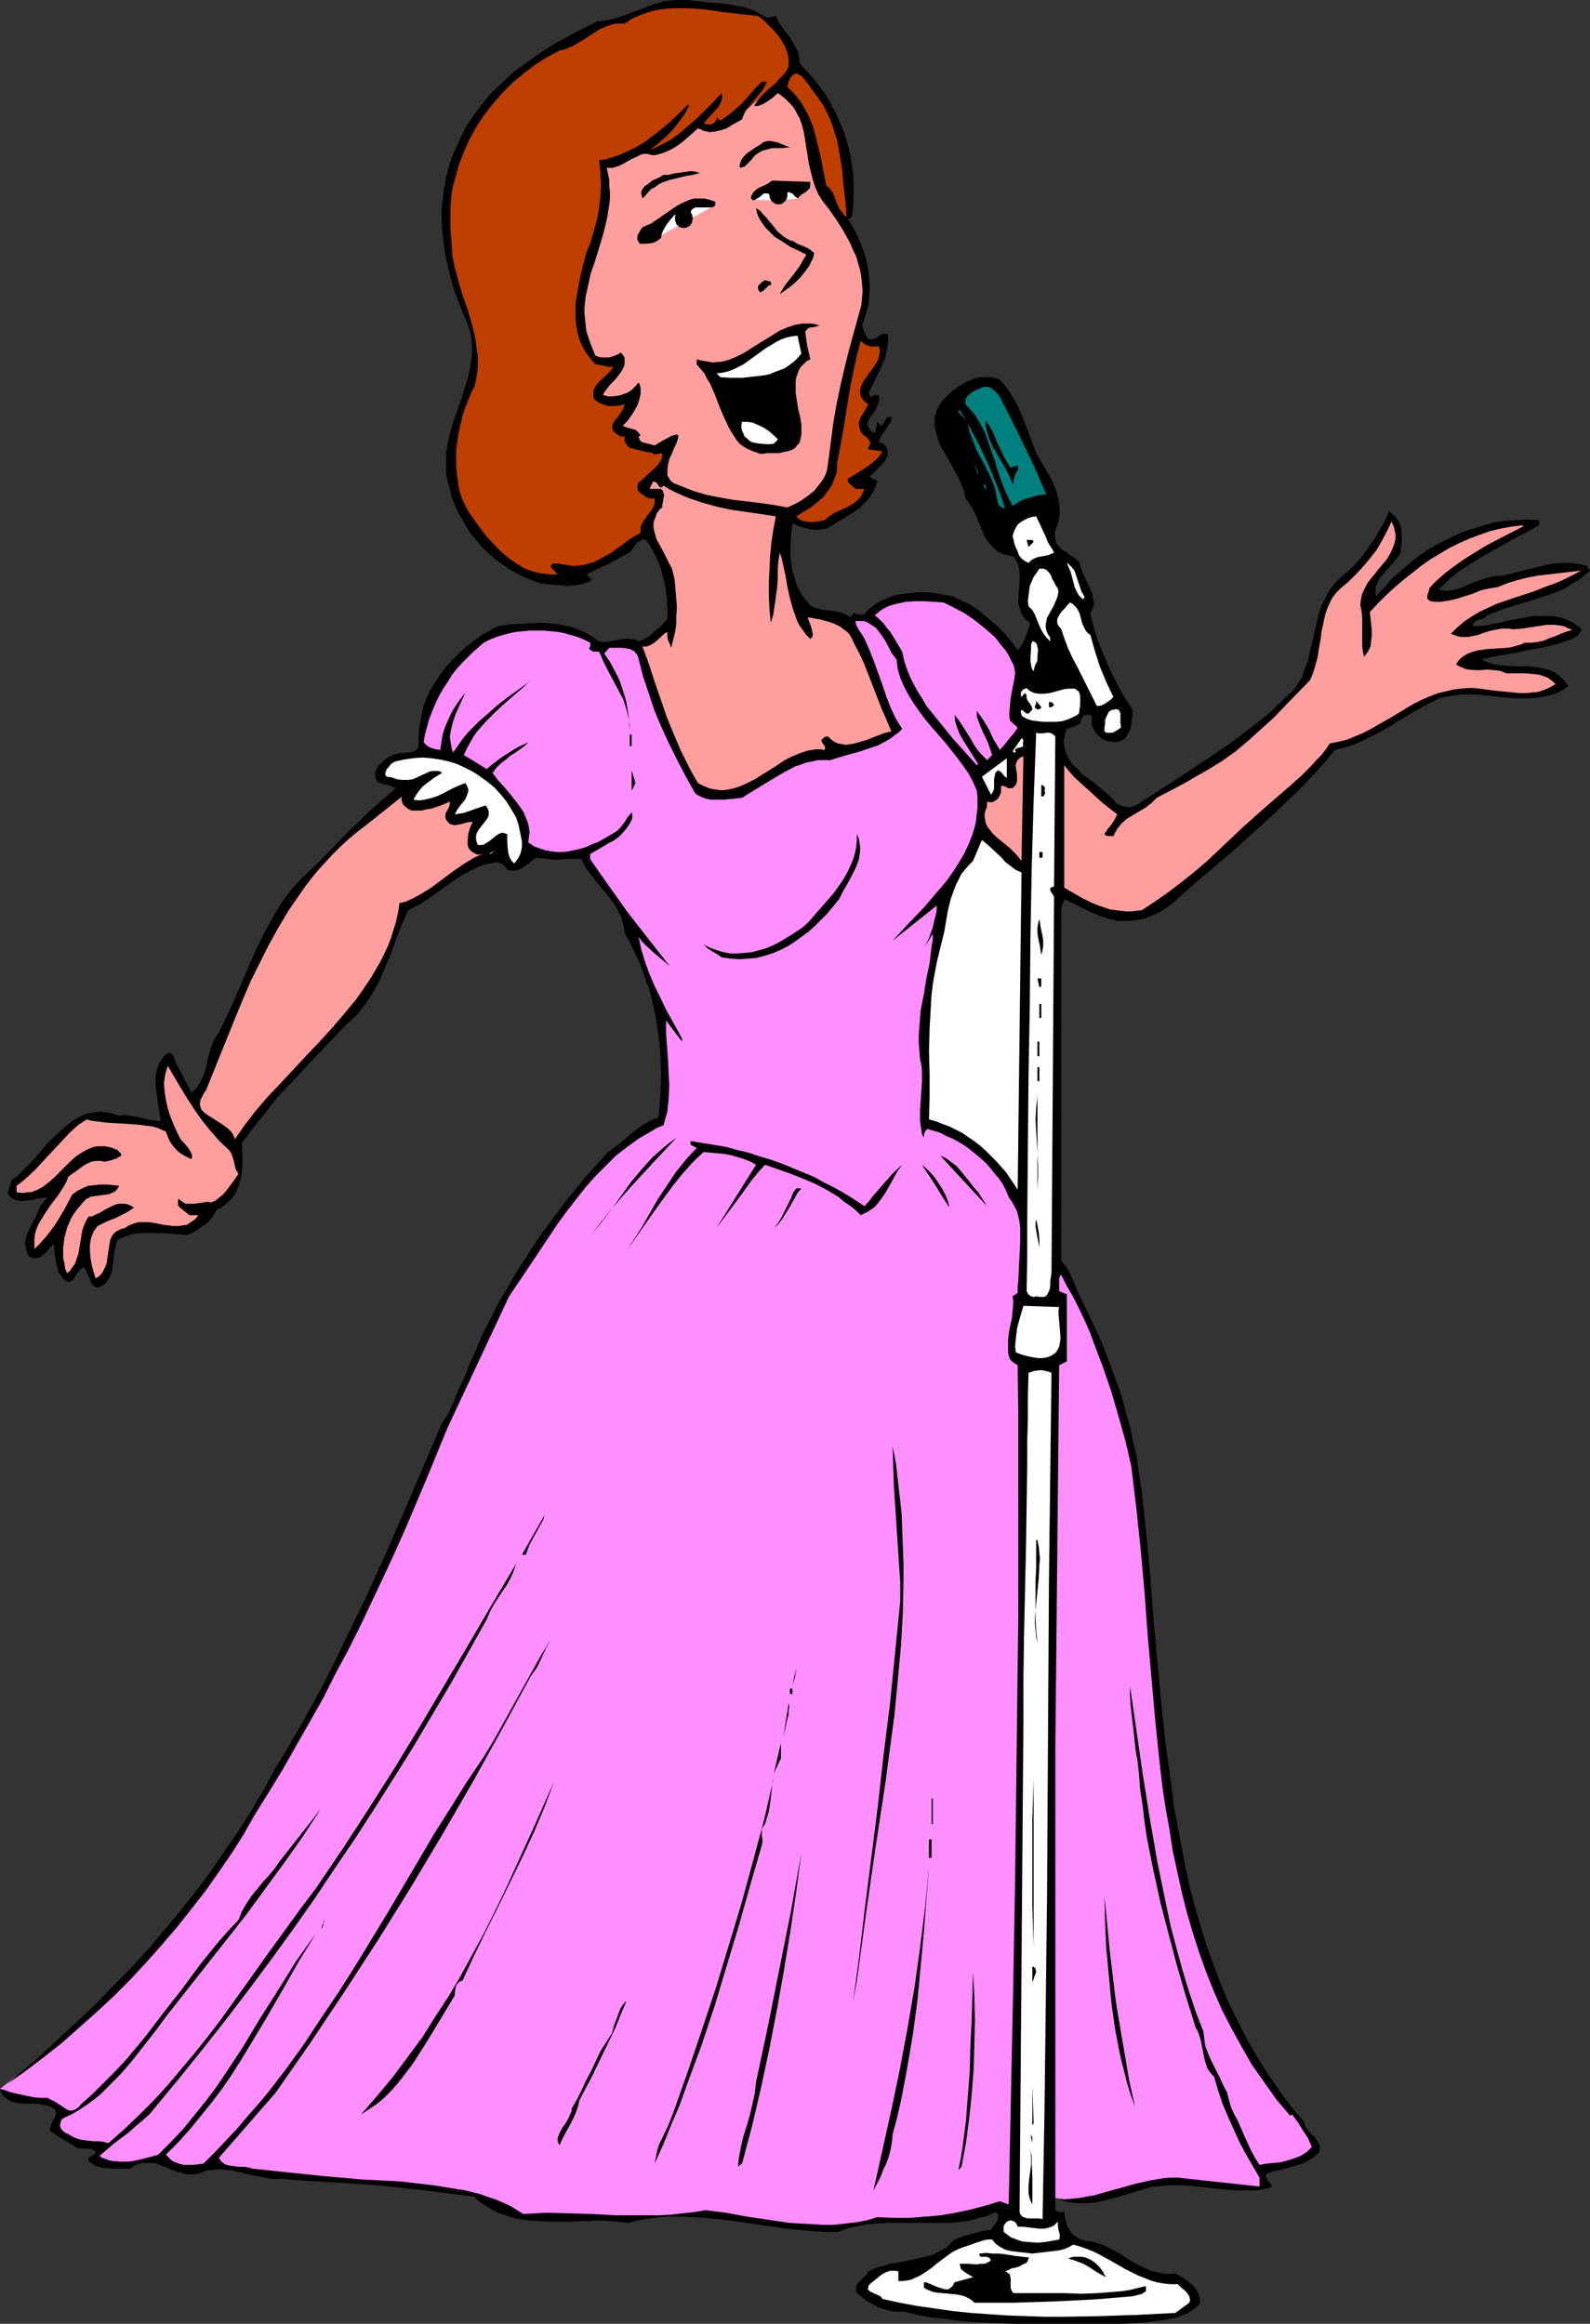 <?xml version="1.0" encoding="UTF-8" standalone="no"?>
<svg
   version="1.0"
   width="106.545mm"
   height="155.668mm"
   id="svg96"
   sodipodi:docname="Singer 16.wmf"
   xmlns:inkscape="http://www.inkscape.org/namespaces/inkscape"
   xmlns:sodipodi="http://sodipodi.sourceforge.net/DTD/sodipodi-0.dtd"
   xmlns="http://www.w3.org/2000/svg"
   xmlns:svg="http://www.w3.org/2000/svg">
  <rect width="100%" height="100%" fill="#333333" stroke="none"/>
  <sodipodi:namedview
     id="namedview96"
     pagecolor="#ffffff"
     bordercolor="#000000"
     borderopacity="0.25"
     inkscape:showpageshadow="2"
     inkscape:pageopacity="0.0"
     inkscape:pagecheckerboard="0"
     inkscape:deskcolor="#d1d1d1"
     inkscape:document-units="mm" />
  <defs
     id="defs1">
    <pattern
       id="WMFhbasepattern"
       patternUnits="userSpaceOnUse"
       width="6"
       height="6"
       x="0"
       y="0" />
  </defs>
  <path
     style="fill:#000000;fill-opacity:1;fill-rule:evenodd;stroke:none"
     d="m 267.275,556.52 v 3.07 l 0.323,0.162 0.162,0.162 0.646,0.162 h 1.131 l 0.162,1.293 0.323,1.293 0.323,1.131 0.646,0.97 0.646,0.97 0.97,0.646 1.131,0.646 1.293,0.323 1.616,0.162 1.454,0.485 1.454,0.485 1.293,0.646 2.747,1.454 2.424,1.616 2.585,1.454 1.454,0.646 1.293,0.646 1.454,0.323 1.454,0.323 1.616,0.162 1.778,-0.162 2.262,1.293 0.97,0.808 1.131,0.808 0.808,0.97 0.323,0.485 0.323,0.646 0.323,0.646 v 0.646 l 0.162,0.646 -0.162,0.808 -0.808,0.808 -1.131,0.808 -0.97,0.646 -1.131,0.485 -1.131,0.485 -1.131,0.323 -2.585,0.485 -2.585,0.323 -2.747,0.323 -5.333,0.323 h -6.464 -6.949 -7.11 -7.11 l -7.11,-0.323 -3.555,-0.162 -3.555,-0.323 -3.393,-0.485 -3.393,-0.323 -3.393,-0.646 -3.232,-0.808 h -1.778 l -1.616,-0.162 -1.778,-0.485 -1.454,-0.485 -1.454,-0.808 -1.454,-0.808 -1.131,-0.97 -1.293,-0.97 -0.162,-0.485 v -0.485 -0.323 -0.485 l 0.323,-0.646 0.646,-0.646 0.485,-0.485 0.323,-0.323 0.323,-0.323 0.646,-0.646 0.323,-0.646 1.293,-0.646 1.293,-0.485 1.454,-0.323 1.454,-0.485 3.07,-0.485 2.909,-0.646 2.909,-0.646 1.454,-0.323 1.293,-0.646 1.293,-0.646 1.293,-0.646 0.97,-0.97 1.131,-1.131 2.262,-0.808 2.262,-0.646 2.262,-0.646 1.131,-0.162 1.293,-0.162 0.323,-0.485 0.323,-0.485 0.808,-1.131 0.323,-0.485 v -0.646 -0.646 l -0.162,-0.323 -0.323,-0.323 -2.262,0.97 -2.424,0.646 -2.424,0.646 -2.585,0.323 -2.424,0.162 h -2.585 -5.171 -5.171 -2.585 l -2.585,0.162 -2.424,0.162 -2.424,0.485 -2.424,0.485 -2.262,0.97 h -3.232 l -3.393,-0.162 -3.393,-0.323 -3.232,-0.323 -6.787,-0.97 -6.625,-0.97 -6.787,-0.808 -3.393,-0.162 -3.232,-0.162 h -3.393 l -3.393,0.323 -3.232,0.485 -3.393,0.808 -2.424,-0.323 -2.424,-0.162 -2.424,-0.162 -2.424,0.162 -5.171,0.162 h -5.171 l -2.585,-0.162 -2.585,-0.162 -2.424,-0.323 -2.424,-0.646 -2.424,-0.808 -1.131,-0.485 -1.131,-0.646 -0.97,-0.646 -1.131,-0.646 -0.97,-0.808 -0.97,-0.97 -6.302,-0.808 -6.141,-0.808 -6.141,-0.646 -5.979,-0.646 -11.958,-0.808 -6.141,-0.323 -6.141,-0.485 h -1.454 -1.131 l -2.585,-0.485 -2.585,-0.485 -2.585,-0.646 -2.424,-0.485 -2.585,-0.323 h -1.131 l -1.293,0.162 -1.293,0.162 -1.131,0.485 -1.293,0.323 -1.131,0.162 h -1.131 l -0.97,-0.162 -1.131,-0.323 -1.131,-0.323 -2.262,-0.97 -2.101,-0.808 -1.131,-0.323 H 37.813 36.52 l -1.131,0.162 -1.293,0.485 -1.131,0.808 h -3.07 -1.454 l -1.454,-0.162 -1.454,-0.162 -1.131,-0.323 -1.131,-0.646 -0.485,-0.323 -0.323,-0.323 -0.162,-0.485 0.162,-0.323 0.162,-0.162 0.646,-0.323 0.485,-0.323 0.162,-0.162 0.323,-0.485 -0.485,-0.485 -0.646,-0.323 h -0.646 l -0.646,-0.162 -0.646,0.162 -0.808,-0.162 h -0.646 l -0.485,-0.323 -1.616,-0.97 -1.616,-0.97 -1.616,-0.97 -1.616,-1.131 -0.162,-0.485 0.162,-0.323 0.162,-0.97 0.485,-0.808 0.485,-0.808 0.162,-0.808 0.162,-0.323 -0.162,-0.485 -0.162,-0.323 -0.162,-0.323 -0.485,-0.162 -0.485,-0.323 -0.808,-0.323 -0.808,-0.162 -1.778,-0.323 H 7.433 5.494 L 4.525,532.443 3.717,532.281 2.909,532.12 2.101,531.635 1.454,531.15 0.808,530.665 0.323,529.857 0,528.888 l 4.686,-3.717 5.009,-4.201 4.686,-4.363 4.686,-4.363 4.686,-4.363 4.525,-4.686 4.525,-4.525 4.363,-4.686 4.04,-4.848 4.201,-5.009 3.878,-4.848 3.878,-5.171 3.555,-5.171 3.555,-5.171 3.393,-5.333 3.232,-5.494 2.909,-5.332 3.232,-5.333 3.07,-5.333 2.909,-5.171 2.909,-5.333 2.747,-5.494 2.585,-5.332 5.333,-10.988 5.009,-10.988 4.848,-11.15 9.534,-22.3 0.808,-1.131 0.808,-1.293 1.293,-2.747 0.485,-1.454 1.293,-2.909 0.808,-1.454 1.454,-3.878 1.778,-3.878 1.616,-3.878 1.939,-3.717 1.939,-3.878 2.101,-3.555 2.101,-3.717 2.424,-3.717 2.262,-3.555 2.424,-3.555 2.585,-3.393 2.585,-3.555 2.747,-3.393 2.747,-3.393 2.909,-3.232 2.909,-3.232 1.616,-1.131 1.454,-1.131 3.07,-2.585 1.454,-1.131 1.616,-1.131 1.778,-0.97 1.778,-0.646 0.323,-3.232 0.162,-3.07 0.162,-3.07 v -3.07 l -0.162,-3.07 -0.162,-3.07 -0.485,-2.909 -0.323,-2.909 -0.646,-3.07 -0.646,-2.909 -0.808,-2.747 -0.97,-2.747 -0.97,-2.747 -1.293,-2.747 -1.293,-2.747 -1.454,-2.585 -0.162,-1.293 -0.323,-1.454 -0.323,-1.293 -0.646,-1.131 -0.646,-1.293 -0.646,-1.131 -1.616,-2.101 -1.939,-2.262 -1.616,-2.101 -1.778,-2.262 -0.646,-1.131 -0.646,-1.293 h -1.616 -1.454 -1.293 l -1.293,0.162 h -1.293 l -1.293,-0.162 -1.616,-0.162 -1.616,-0.162 -0.646,0.485 -0.808,0.646 -1.778,1.293 -0.808,0.485 -1.131,0.323 h -0.97 -0.485 l -0.646,-0.162 -0.323,-0.485 -0.323,-0.485 -0.646,-0.485 -0.646,-0.323 -0.808,-0.162 -0.808,0.162 -1.616,0.323 -0.808,0.162 -1.293,0.485 -1.293,0.646 -2.585,1.293 -2.262,1.454 -2.262,1.616 -4.525,3.232 -2.262,1.454 -2.585,1.293 -1.778,3.878 -2.909,7.756 -1.616,3.878 -0.808,1.939 -0.97,1.778 -0.97,1.778 -1.131,1.778 -1.293,1.778 -1.293,1.616 -1.616,1.616 -1.616,1.454 -3.232,3.393 -3.393,3.555 -3.393,3.555 -3.393,3.717 -3.555,3.717 -3.232,4.04 -3.07,3.878 -2.909,3.878 0.162,2.424 v 2.585 l -0.162,2.424 -0.162,1.131 -0.323,1.131 -0.323,1.131 -0.485,1.131 -0.485,0.97 -0.646,0.97 -0.808,0.808 -0.97,0.808 -0.97,0.808 -1.293,0.646 -0.485,0.97 -0.646,0.97 -0.808,0.97 -0.97,0.808 -1.131,0.808 -0.97,0.646 -1.131,0.646 -1.131,0.485 -2.101,-0.162 -2.262,-0.162 -2.262,-0.162 h -2.424 -2.262 l -2.262,0.162 -1.131,0.323 -0.97,0.323 -1.131,0.485 -0.97,0.485 -0.485,1.616 -0.323,1.616 -0.162,1.454 -0.162,1.454 -0.162,1.454 -0.485,1.454 -0.323,0.646 -0.485,0.646 -0.485,0.646 -0.646,0.485 -0.646,0.323 -0.485,0.162 h -0.485 l -0.323,-0.162 -0.323,-0.162 -0.323,-0.323 -0.485,-0.808 -0.323,-0.97 -0.485,-0.97 -0.323,-0.97 -0.646,-0.808 -0.646,0.485 -0.485,0.485 -0.808,1.131 -0.323,0.646 -0.323,0.485 -0.485,0.323 -0.808,0.323 -0.485,-0.323 -0.646,-0.323 -0.323,-0.485 -0.485,-0.646 -0.646,-1.131 -0.323,-1.454 -0.323,-1.293 -0.162,-1.454 -0.162,-1.293 v -1.293 l -0.808,0.646 -0.646,0.808 -0.646,0.646 -0.808,0.808 -0.646,0.485 -0.808,0.162 -0.485,0.162 -0.485,-0.162 -0.485,-0.162 -0.485,-0.162 -0.485,-0.808 -0.323,-0.97 -0.162,-0.808 -0.162,-0.808 0.162,-0.808 0.162,-0.808 0.646,-1.616 0.646,-1.454 0.97,-1.616 0.646,-1.454 0.646,-1.616 1.778,-2.262 -1.131,0.162 -1.293,0.162 -1.293,0.323 -1.454,0.162 -1.454,0.162 -0.646,-0.162 -0.646,-0.162 -0.646,-0.162 -0.485,-0.323 -0.485,-0.485 -0.485,-0.646 0.97,-3.232 1.616,-1.293 1.454,-1.454 1.616,-1.616 1.454,-1.616 2.909,-3.393 1.616,-1.616 1.616,-1.454 1.616,-1.454 1.616,-1.293 1.778,-0.97 0.808,-0.485 0.97,-0.323 0.97,-0.162 0.97,-0.162 0.97,-0.162 h 0.97 l 1.131,0.162 0.97,0.162 1.131,0.323 1.131,0.323 1.131,-0.162 1.293,0.162 1.293,0.162 1.293,0.323 2.747,0.646 1.454,0.162 1.293,0.162 -0.162,-0.97 -0.162,-1.131 -0.323,-2.101 -0.323,-2.424 -0.323,-2.262 v -1.131 -1.293 l 0.162,-1.131 0.323,-1.131 0.323,-0.97 0.646,-0.97 0.646,-0.97 0.97,-0.808 h 0.485 l 0.485,0.162 0.162,0.323 0.323,0.162 0.162,0.646 0.323,0.97 4.04,7.756 0.808,-0.646 0.808,-0.808 0.485,-0.97 0.485,-0.808 0.808,-1.939 0.485,-2.101 0.485,-2.101 0.646,-2.101 0.323,-0.97 0.485,-0.97 0.485,-0.97 0.646,-0.808 2.424,-5.009 2.262,-5.009 2.101,-5.009 2.262,-5.171 2.424,-5.009 1.293,-2.262 1.293,-2.424 1.454,-2.424 1.616,-2.262 1.778,-2.262 1.939,-2.101 2.909,-2.747 2.909,-2.909 5.817,-5.979 3.07,-2.909 2.909,-2.909 3.232,-2.747 3.07,-2.747 -0.646,-0.323 -0.808,-0.323 -0.646,-0.162 -0.808,-0.162 -0.808,-0.323 -0.646,-0.162 -0.485,-0.646 -0.162,-0.323 -0.162,-0.485 v -0.485 -0.485 l 0.323,-0.97 0.485,-0.808 0.646,-0.646 0.646,-0.646 0.808,-0.646 0.97,-0.485 0.646,-0.323 0.808,-0.323 0.97,-0.162 h 0.97 l 0.97,-0.162 h 0.808 l 0.808,-0.323 0.485,-0.162 0.162,-0.323 0.323,-0.323 0.162,-0.485 v -2.585 l 0.162,-2.424 0.485,-2.262 0.485,-2.424 0.808,-2.262 0.97,-2.101 1.293,-2.101 1.293,-1.939 1.454,-1.939 1.616,-1.778 1.778,-1.778 1.778,-1.616 1.939,-1.454 1.939,-1.454 2.101,-1.131 2.101,-1.131 3.393,-0.485 3.393,-0.162 3.393,-0.162 h 1.616 l 1.616,0.162 1.616,0.162 1.616,0.323 1.454,0.323 1.616,0.485 1.454,0.646 1.454,0.646 1.454,0.97 1.454,0.97 1.293,0.162 1.293,-0.162 2.747,-0.485 1.131,-0.162 h 1.293 l 1.131,0.162 0.646,0.162 0.485,0.323 1.131,-0.485 0.97,-0.485 0.97,-0.646 0.808,-0.808 1.778,-1.454 1.616,-1.778 v -2.747 l -0.162,-2.585 -0.323,-2.747 -0.646,-2.585 -0.646,-2.424 -0.97,-2.424 -1.293,-2.424 -0.646,-1.131 -0.808,-0.97 -0.485,-0.162 -0.323,0.162 -0.808,0.323 -0.485,0.323 -0.485,0.646 -0.97,1.293 -0.646,0.646 -0.646,0.323 -2.585,1.454 -2.424,1.293 -2.585,1.131 -2.585,1.293 1.293,1.293 -0.485,0.485 -0.808,0.323 -0.646,0.162 -0.808,0.323 -1.616,0.162 -1.778,0.162 -1.778,-0.162 -1.939,-0.162 -1.616,-0.162 -1.616,-0.162 -2.101,-0.808 -1.939,-0.808 -1.939,-0.97 -1.778,-0.97 -1.778,-1.293 -1.778,-1.293 -1.616,-1.454 -1.616,-1.454 -1.293,-1.616 -1.454,-1.616 -1.131,-1.778 -1.131,-1.939 -1.131,-1.939 -0.808,-1.778 -0.808,-2.101 -0.485,-2.101 -0.485,-1.454 -0.323,-1.616 -0.162,-1.454 v -1.616 -1.454 -1.454 l 0.485,-2.747 0.646,-2.747 0.808,-2.747 1.939,-5.333 0.808,-2.747 0.808,-2.585 0.646,-2.747 0.323,-2.585 0.162,-1.454 v -1.293 l -0.162,-1.454 -0.162,-1.454 -0.323,-1.293 -0.485,-1.454 -0.646,-1.454 -0.646,-1.616 -0.97,-2.424 -0.97,-2.585 -0.808,-2.585 -0.646,-2.585 -0.646,-2.585 -0.485,-2.585 -0.323,-2.747 -0.323,-2.585 -0.162,-2.747 v -2.585 l 0.323,-2.747 0.323,-2.585 0.485,-2.585 0.646,-2.585 0.808,-2.585 1.131,-2.585 1.293,-2.909 1.454,-2.747 1.778,-2.585 1.778,-2.424 1.939,-2.424 2.101,-2.101 2.262,-2.101 2.262,-2.101 2.585,-1.778 2.424,-1.778 2.585,-1.778 2.585,-1.616 2.747,-1.454 2.585,-1.454 5.494,-2.747 h 1.454 l 1.454,-0.323 1.454,-0.323 1.454,-0.485 2.585,-0.97 2.747,-0.97 2.747,-1.131 1.293,-0.323 1.454,-0.485 1.454,-0.162 L 170.965,0 h 1.616 1.616 l 2.585,0.323 2.585,0.323 2.585,0.162 2.747,0.323 2.585,0.485 1.131,0.162 1.293,0.485 1.131,0.323 1.131,0.646 1.131,0.646 1.131,0.646 2.262,-0.485 v 0 l 0.646,1.454 0.97,1.454 2.101,2.747 0.808,1.454 0.808,1.454 0.323,0.808 0.162,0.808 0.162,0.97 v 0.808 l 1.778,1.939 1.778,1.939 1.616,2.101 1.616,2.262 1.293,2.262 1.131,2.262 1.131,2.424 0.97,2.424 0.808,2.585 0.646,2.585 0.485,2.585 0.323,2.585 0.162,2.747 v 2.747 l -0.162,2.747 -0.323,2.747 -0.97,0.646 0.97,1.454 0.808,1.454 0.808,1.616 0.646,1.616 0.646,1.616 0.485,1.616 0.485,1.778 0.323,1.778 0.162,1.778 0.162,1.778 v 1.778 l -0.162,1.778 -0.162,1.616 -0.485,1.778 -0.485,1.616 -0.646,1.778 0.323,0.808 0.162,0.485 0.323,0.97 0.323,0.485 0.323,0.485 0.485,0.323 h 0.646 l 0.646,-0.162 0.97,-0.646 0.485,-0.323 0.646,-0.323 h 0.485 0.646 l 0.162,1.131 v 1.131 l -0.162,0.97 -0.162,0.97 -0.485,2.101 -0.808,1.778 -0.808,1.778 -1.778,3.555 -0.808,1.778 v -0.162 l 0.808,1.131 0.162,-0.323 0.162,-0.162 0.485,-0.162 h 0.97 l 0.162,0.808 v 0.646 l -0.162,0.646 -0.323,0.646 -0.646,1.293 -0.97,1.293 -0.323,0.485 -0.323,0.646 -0.162,0.485 v 0.646 l 0.162,0.485 0.323,0.646 0.485,0.485 0.808,0.485 0.646,-2.909 0.808,0.97 0.485,-0.162 0.323,-0.485 0.485,-0.808 0.162,-0.323 0.323,-0.323 0.485,-0.162 h 0.485 v 0.97 l -0.485,0.808 -0.97,1.454 -1.131,1.616 -0.323,0.808 -0.323,0.808 0.808,0.162 0.485,0.323 0.485,0.485 0.323,0.485 0.162,0.646 v 0.646 0.646 l -0.323,0.646 -0.323,0.646 -0.485,0.646 -1.131,1.131 -1.131,1.131 -1.131,1.131 0.485,0.323 0.97,0.485 0.485,0.323 -0.323,1.131 -0.485,0.97 -0.485,0.97 -0.485,0.808 -1.293,1.454 -1.454,1.454 -1.616,1.131 -1.778,1.131 -3.555,2.101 -0.97,0.646 -1.131,0.323 -1.293,0.162 h -1.131 l -1.131,-0.162 -1.293,-0.323 -2.101,-0.646 -0.485,-0.323 -0.162,-0.162 -0.323,0.162 -0.323,2.585 -0.162,2.747 v 2.909 l 0.162,1.454 0.162,1.454 0.323,1.293 0.485,1.454 0.323,1.293 0.646,1.293 0.646,1.293 0.808,1.131 0.808,0.97 0.97,0.97 1.293,0.485 1.131,0.323 1.293,0.162 1.454,0.162 1.131,0.162 1.293,0.323 1.131,0.485 0.485,0.323 0.646,0.323 0.162,-0.323 0.162,-0.162 0.323,-0.323 0.485,-0.162 0.485,0.162 0.646,0.162 h 0.485 0.323 l 0.485,-0.162 0.97,-1.131 1.293,-0.97 1.131,-0.808 1.293,-0.646 1.454,-0.646 1.293,-0.485 1.454,-0.323 1.454,-0.162 1.454,-0.162 1.616,-0.162 h 2.909 l 3.07,0.485 2.909,0.485 2.262,1.131 2.424,1.131 2.262,1.616 2.101,1.778 2.101,1.778 1.939,1.939 1.778,2.101 1.616,2.262 0.646,-0.808 0.485,-0.646 0.808,-1.778 0.646,-1.778 0.646,-1.939 -0.485,-0.323 -0.646,-0.485 -0.808,-0.97 -0.485,-0.97 -0.323,-1.131 -0.323,-1.131 v -1.131 l 0.162,-2.262 0.162,-2.424 v -1.131 -1.131 l -0.162,-0.97 -0.323,-0.97 -0.485,-0.97 -0.808,-0.97 -1.454,-0.162 -1.293,-0.485 -1.131,-0.485 -0.808,-0.808 -0.808,-0.808 -0.808,-0.97 -0.646,-0.97 -0.485,-1.131 -0.97,-2.262 -0.97,-2.424 -0.485,-0.97 -0.646,-1.131 -0.646,-0.97 -0.808,-0.97 -0.323,-1.778 -0.646,-1.616 -0.646,-1.616 -0.97,-1.778 -1.778,-3.232 -0.97,-1.616 -0.97,-1.616 -0.646,-1.778 -0.485,-1.616 -0.323,-1.616 v -1.616 -0.808 l 0.323,-0.808 0.162,-0.808 0.485,-0.97 0.485,-0.808 0.646,-0.808 0.808,-0.808 0.808,-0.808 1.293,-1.131 1.454,-0.97 1.616,-0.97 1.616,-0.646 1.778,-0.485 h 0.97 0.808 0.97 l 0.808,0.162 0.97,0.323 0.808,0.485 1.616,1.939 1.293,2.101 1.293,2.262 0.97,2.262 0.97,2.424 0.97,2.424 1.778,4.848 2.747,4.686 1.293,2.262 0.97,2.424 0.323,1.131 0.323,1.293 0.162,1.293 0.162,1.293 v 1.131 l -0.323,1.454 -0.323,1.293 -0.485,1.293 -0.162,0.97 v 0.646 l 0.162,0.646 0.162,0.646 0.162,0.485 0.485,0.485 0.808,0.97 1.131,0.646 0.97,0.808 1.131,0.646 1.131,0.97 0.485,1.616 0.646,1.616 0.808,1.778 0.808,1.616 0.646,1.616 0.162,0.97 0.162,0.808 v 0.808 l -0.162,0.808 -0.323,0.808 -0.323,0.808 0.808,3.232 0.97,3.232 1.293,3.232 1.293,3.07 1.454,3.07 1.454,2.909 1.616,2.747 1.778,2.747 v 1.293 l -0.323,2.585 -0.323,1.293 -0.646,1.131 -0.323,0.485 -0.323,0.485 -0.485,0.323 -0.646,0.323 -0.646,0.162 -0.808,0.162 -0.97,-0.162 -0.97,-0.162 -0.808,-0.323 -0.808,-0.485 -0.646,-0.646 -0.646,-0.646 -0.485,-0.97 -0.485,-0.808 v -0.646 -0.646 -0.808 l -0.162,-0.323 -0.162,-0.323 h -0.485 -0.485 -0.323 l -0.323,0.162 -0.485,0.646 -0.162,0.162 -0.162,0.485 v 0.485 l -0.323,0.323 -0.485,0.323 -0.485,0.162 -0.646,0.323 -0.646,0.162 -0.485,0.162 -0.485,0.162 -0.323,0.808 -0.162,0.808 -0.162,0.808 -0.162,0.646 0.162,1.454 0.323,1.293 0.485,1.131 0.646,1.131 0.808,1.131 1.131,0.97 0.97,1.131 1.293,0.97 2.424,1.778 2.262,1.939 1.131,0.97 0.97,0.97 0.646,0.808 0.808,0.485 0.808,0.323 0.808,0.162 0.808,0.162 0.808,-0.162 0.97,-0.323 0.808,-0.485 4.686,-3.07 4.848,-3.07 4.848,-3.232 4.848,-3.232 4.686,-3.232 4.686,-3.555 2.262,-1.778 2.262,-1.778 2.101,-2.101 2.101,-1.939 0.808,-0.808 0.808,-0.646 1.131,-1.616 1.131,-1.778 0.646,-1.939 0.808,-1.939 0.485,-1.939 0.97,-4.201 0.97,-4.201 0.485,-2.101 0.646,-1.939 0.97,-1.939 0.97,-1.778 1.293,-1.778 0.808,-0.808 0.808,-0.808 2.101,-1.778 1.939,-1.939 1.778,-2.101 1.454,-2.101 1.454,-2.101 1.293,-2.262 1.293,-2.262 0.97,-2.262 0.646,0.485 0.485,0.485 0.485,0.485 0.485,0.646 0.646,1.131 0.323,1.454 0.162,1.293 v 1.454 l -0.162,1.454 -0.162,1.616 -0.323,0.646 -0.485,0.646 -1.131,1.293 -1.131,1.293 -1.131,1.293 -1.131,1.293 -0.323,0.646 -0.323,0.808 -0.323,0.646 v 0.808 0.808 l 0.162,0.808 2.101,-2.262 1.939,-2.262 2.262,-1.939 2.262,-1.939 2.424,-1.939 2.424,-1.616 2.585,-1.454 2.585,-1.293 2.747,-1.293 2.747,-0.97 2.747,-0.808 2.747,-0.808 2.909,-0.485 2.909,-0.162 2.909,-0.162 2.909,0.162 v 1.293 l -3.232,1.778 -3.393,1.778 -6.625,3.717 -3.232,1.939 -3.232,2.101 -1.616,1.131 -1.454,1.293 -1.293,1.293 -1.454,1.293 1.131,0.162 0.97,0.162 0.97,-0.162 1.131,-0.162 1.939,-0.646 1.939,-0.808 1.939,-0.808 2.101,-0.646 0.97,-0.323 1.131,-0.162 0.97,-0.162 h 1.131 l 5.171,-1.293 2.585,-0.646 2.585,-0.646 2.585,-0.485 2.747,-0.162 h 1.293 l 1.454,0.162 1.293,0.162 1.454,0.323 0.97,1.293 -1.293,1.131 -1.454,1.131 -1.616,0.97 -1.454,0.97 -1.616,0.808 -1.616,0.646 -3.393,1.131 -3.555,1.131 -3.393,0.97 -3.393,1.131 -1.616,0.646 -1.616,0.646 -0.485,0.485 -0.485,0.323 -1.293,0.323 -0.485,0.323 -0.485,0.162 -0.323,0.485 v 0.323 l -0.162,0.323 h 1.616 l 1.616,-0.162 1.616,-0.323 1.778,-0.323 3.555,-0.808 3.555,-0.646 1.939,-0.323 h 1.778 1.778 l 1.778,0.162 1.616,0.323 1.616,0.646 1.616,0.808 0.808,0.646 0.808,0.646 v 0.485 l -0.162,0.323 -0.323,0.485 -0.323,0.323 -0.808,0.646 -0.646,0.323 -2.747,0.97 -2.909,0.808 -3.07,0.646 -2.909,0.485 -2.909,0.646 -2.909,0.485 -2.747,0.485 -2.747,0.646 1.293,0.646 1.454,0.485 1.454,0.323 1.454,0.162 3.07,0.162 h 3.07 l 1.454,0.162 1.293,0.162 1.454,0.323 1.293,0.323 1.293,0.646 1.293,0.97 1.131,1.131 0.485,0.646 0.485,0.646 -0.97,0.646 -0.97,0.646 -1.939,0.808 -1.939,0.485 -1.939,0.323 -1.939,0.162 h -1.939 -2.101 l -1.939,-0.162 -4.201,-0.485 -4.201,-0.323 h -2.101 l -2.101,0.162 -2.101,0.323 -2.262,0.485 -3.232,1.616 -3.232,1.778 -3.232,1.939 -3.07,1.939 -3.232,1.778 -3.393,1.616 -1.616,0.808 -1.778,0.646 -1.778,0.485 -1.939,0.485 -2.262,2.747 -2.424,2.747 -2.424,2.585 -2.585,2.585 -5.171,5.009 -5.333,4.848 -5.171,4.686 -5.333,4.525 -5.333,4.525 -5.009,4.525 -1.778,1.293 -1.778,1.131 -1.939,0.808 -2.101,0.808 -2.101,0.323 -2.262,0.162 h -0.97 -0.97 l -1.131,-0.323 -0.97,-0.162 -1.454,-0.485 -1.454,-0.485 -2.909,-1.293 -1.293,-0.646 -1.454,-0.808 -2.909,-1.293 -0.485,1.293 -0.323,1.131 v 1.293 2.585 1.293 1.293 1.616 80.957 l 0.646,0.808 0.808,0.97 1.131,2.262 0.97,2.262 0.97,2.262 2.909,5.979 2.747,5.979 2.424,6.302 1.131,3.07 1.131,3.07 0.97,3.232 0.808,3.232 0.97,3.232 0.646,3.393 0.808,3.232 0.485,3.393 0.485,3.232 0.485,3.555 1.131,10.503 0.97,10.503 0.808,10.665 1.939,21.168 1.131,10.503 1.454,10.503 0.646,5.171 0.97,5.171 0.97,5.009 0.97,5.171 1.131,5.009 1.293,5.009 1.454,4.848 1.454,4.848 1.778,4.848 1.778,4.686 1.939,4.686 2.262,4.525 2.262,4.525 2.585,4.525 2.747,4.363 2.909,4.201 3.07,4.201 3.393,4.04 0.162,0.646 0.162,0.485 0.646,0.97 0.646,0.808 0.808,0.646 0.646,0.808 0.485,0.808 0.323,0.646 v 0.485 0.646 0.646 l -0.808,0.646 -0.646,0.646 -0.808,0.485 -0.808,0.485 -1.616,0.808 -1.778,0.485 -3.555,0.97 -1.778,0.323 -1.616,0.646 -0.162,0.323 v 0.323 l 0.162,0.485 0.162,0.485 0.323,0.323 0.323,0.323 0.323,0.323 0.162,0.485 -0.162,0.323 -0.162,0.162 -1.778,0.323 -1.778,0.323 h -1.939 -1.778 l -3.717,-0.162 -7.272,-0.808 -3.717,-0.323 h -1.939 -1.939 l -1.939,0.162 -1.939,0.162 -2.909,0.808 -5.817,1.778 -3.07,0.808 -2.909,0.646 -1.616,0.162 h -1.454 -1.616 l -1.454,-0.162 -1.454,-0.323 -1.454,-0.485 h 1.293 z"
     id="path1" />
  <path
     style="fill:#ff8eff;fill-opacity:1;fill-rule:evenodd;stroke:none"
     d="m 269.537,556.843 1.939,-0.162 1.778,-0.162 1.778,-0.323 1.939,-0.323 3.393,-0.97 3.555,-0.97 3.393,-0.97 3.555,-0.808 1.778,-0.323 1.939,-0.323 1.778,-0.162 h 1.939 l 20.684,2.262 v -2.262 l -3.555,-6.14 -1.616,-3.07 -1.454,-3.232 -1.454,-3.232 -1.293,-3.07 -1.131,-3.393 -0.97,-3.393 -0.646,-0.646 -0.485,-0.646 -0.485,-0.646 -0.323,-0.808 -0.485,-1.616 -0.323,-1.616 -0.646,-3.232 -0.485,-1.616 -0.323,-0.808 -0.485,-0.808 -2.424,-7.756 -2.262,-7.756 -2.101,-7.918 -2.101,-8.08 -1.778,-8.08 -0.808,-4.04 -0.808,-4.04 -0.646,-4.201 -0.485,-4.201 -0.646,-4.201 -0.323,-4.201 -0.323,-2.909 -0.485,-2.747 -0.646,-5.979 -0.323,-2.747 -0.323,-2.747 -0.162,-2.585 v -1.131 -1.131 l 1.616,11.15 1.616,11.15 1.778,11.15 1.939,11.15 1.131,5.494 1.131,5.494 1.131,5.333 1.454,5.494 1.454,5.333 1.616,5.333 1.778,5.332 1.939,5.009 0.162,1.293 0.162,1.293 0.162,1.131 0.485,1.293 0.97,2.262 1.131,2.262 1.131,2.262 1.131,2.424 0.646,1.131 0.323,1.293 0.323,1.131 0.323,1.293 0.808,1.778 0.97,1.778 1.616,3.717 1.778,3.878 0.97,1.778 1.131,1.778 1.778,-0.323 3.555,-0.323 1.778,-0.485 1.616,-0.485 1.616,-0.646 0.808,-0.485 0.808,-0.485 0.646,-0.646 0.646,-0.646 -0.485,-1.131 -0.485,-1.131 -1.293,-1.939 -1.293,-2.101 -1.454,-1.939 -0.485,0.323 -3.555,-4.201 -3.07,-4.363 -3.07,-4.363 -2.585,-4.525 -2.585,-4.686 -2.424,-4.686 -2.101,-4.848 -1.939,-4.848 -1.778,-5.009 -1.616,-5.009 -1.454,-5.009 -1.293,-5.171 -1.131,-5.171 -1.131,-5.171 -0.808,-5.332 -0.97,-5.333 -0.808,-5.333 -0.646,-5.494 -1.131,-10.827 -0.97,-10.827 -0.97,-10.988 -0.808,-10.988 -0.97,-10.827 -1.131,-10.827 -0.646,-5.333 -0.646,-5.332 -1.454,-6.302 -1.778,-6.302 -1.778,-6.14 -2.101,-6.14 -2.262,-5.979 -1.131,-3.07 -1.293,-2.909 -1.454,-3.07 -1.454,-2.909 -1.616,-2.747 -1.454,-2.909 -0.323,0.485 -0.162,0.485 v 0.97 1.131 1.131 l 1.939,0.808 v 16.967 l -1.939,0.97 -0.97,96.308 v 8.403 106.165 z"
     id="path2" />
  <path
     style="fill:#ff8eff;fill-opacity:1;fill-rule:evenodd;stroke:none"
     d="m 0,528.888 1.293,0.323 1.293,0.485 2.747,0.646 3.07,0.646 1.616,0.162 h 1.454 0.646 l 0.485,0.323 1.293,0.646 2.262,1.454 0.97,0.646 0.646,0.162 h 0.485 l 0.485,-0.162 0.646,-0.323 0.646,-0.485 0.485,-0.646 3.07,-2.747 2.747,-2.747 2.747,-2.747 2.747,-2.909 2.424,-2.909 2.424,-2.909 4.686,-6.14 2.262,-2.909 2.424,-3.07 4.525,-6.14 4.686,-5.817 2.585,-2.909 2.585,-2.747 0.808,-2.101 1.131,-1.939 1.293,-1.939 1.454,-1.778 1.454,-1.778 1.616,-1.778 1.454,-1.778 1.131,-1.616 10.504,-13.412 -4.525,6.948 -4.686,6.625 -4.848,6.625 -4.848,6.625 -10.18,12.927 -10.18,12.927 -2.747,3.717 -2.909,3.717 -2.909,3.717 -3.07,3.555 -1.616,1.616 -1.616,1.616 -1.616,1.616 -1.778,1.454 -1.778,1.293 -1.939,1.293 -1.939,1.131 -2.101,0.97 -0.485,0.485 -0.162,0.646 -0.162,0.646 0.162,0.646 0.323,0.485 0.485,0.485 0.485,0.323 0.646,0.323 1.131,0.646 1.131,0.485 1.293,0.323 1.454,0.162 1.293,0.162 h 1.293 l 1.293,0.162 1.293,0.323 4.04,-3.555 3.717,-3.555 3.717,-3.717 3.555,-3.878 3.393,-4.04 3.393,-4.04 3.232,-4.04 3.232,-4.201 6.141,-8.564 5.979,-8.403 5.979,-8.241 3.07,-4.201 3.07,-4.04 3.393,-5.009 3.393,-5.009 6.625,-10.18 6.464,-10.18 6.302,-10.342 12.281,-20.684 6.141,-10.503 6.141,-10.342 -0.646,1.939 -0.808,1.778 -0.97,1.778 -1.131,1.616 -2.101,3.232 -0.97,1.778 -0.808,1.939 -4.525,8.08 -4.525,8.08 -4.686,7.918 -4.686,7.918 -4.848,7.756 -5.009,7.918 -5.009,7.756 -5.171,7.595 -5.171,7.756 -5.333,7.595 -5.494,7.595 -5.656,7.595 -5.656,7.433 -5.979,7.595 -5.979,7.433 -6.141,7.433 -1.454,1.778 -1.778,1.616 -1.778,1.454 -1.778,1.616 -3.878,2.909 -3.555,3.07 0.646,0.485 0.97,0.323 0.808,0.323 0.97,0.162 1.939,0.162 h 2.101 l 1.939,-0.323 1.939,-0.485 1.939,-0.485 1.616,-0.485 3.232,-3.232 3.07,-3.232 2.747,-3.393 2.747,-3.393 2.585,-3.393 2.424,-3.555 4.686,-7.11 4.363,-7.272 4.525,-7.11 4.525,-7.272 2.424,-3.393 2.585,-3.555 -4.201,6.787 -4.04,7.11 -4.201,7.272 -4.363,7.272 -2.262,3.717 -2.262,3.555 -2.424,3.555 -2.585,3.393 -2.747,3.393 -2.747,3.393 -2.909,3.232 -3.232,3.232 0.485,0.485 0.485,0.485 0.485,0.485 0.485,0.323 1.293,0.485 1.293,0.323 h 1.293 1.293 l 1.293,-0.162 1.131,-0.162 2.909,-2.909 2.747,-2.909 2.747,-2.909 2.585,-3.07 2.585,-2.909 2.585,-3.07 4.848,-6.302 4.525,-6.302 4.363,-6.625 4.363,-6.464 4.201,-6.625 8.08,-13.25 7.918,-13.412 3.878,-6.625 4.201,-6.625 4.04,-6.464 4.363,-6.464 2.262,-3.717 2.101,-3.717 8.241,-14.866 2.101,-3.717 2.262,-3.717 -1.131,2.101 -1.131,2.424 -1.131,2.424 -0.808,1.131 -0.808,1.131 -7.272,13.412 -7.433,13.412 -7.756,13.412 -7.918,13.25 -8.241,13.25 -8.403,12.927 -8.726,13.089 -8.888,12.766 -14.382,16.482 0.323,0.485 0.323,0.485 0.485,0.323 0.323,0.323 1.131,0.323 1.131,0.162 1.293,0.162 h 0.646 0.646 l 1.131,0.162 1.131,0.323 9.211,0.97 9.372,0.97 9.372,0.808 9.534,0.485 8.241,0.97 4.04,0.646 4.04,0.646 3.878,0.97 1.778,0.646 1.939,0.646 1.939,0.808 1.778,0.808 1.616,0.97 1.778,1.131 3.07,-0.162 2.909,-0.162 5.817,0.162 5.817,0.162 2.747,0.162 2.909,0.162 h 5.656 5.656 l 2.909,-0.162 2.909,-0.323 2.909,-0.323 2.909,-0.485 5.171,0.646 5.171,0.97 5.494,0.808 5.494,0.808 2.909,0.162 2.747,0.162 2.747,0.162 h 2.747 l 2.747,-0.323 2.909,-0.323 2.585,-0.485 2.747,-0.808 4.201,0.162 h 4.201 l 3.878,-0.323 3.878,-0.323 3.717,-0.646 3.717,-0.808 3.717,-0.97 3.717,-1.131 2.262,0.808 1.131,-54.618 0.485,-27.147 0.323,-27.147 0.162,-13.412 0.162,-13.25 0.162,-13.089 v -13.25 -12.766 -12.766 -12.604 l -0.162,-12.443 -0.808,-0.485 -0.646,-0.485 -0.485,-0.485 -0.162,-0.485 -0.162,-0.485 -0.162,-0.808 v -0.97 -1.939 l 0.162,-1.778 0.323,-1.939 0.485,-1.939 0.162,-1.778 0.162,-1.939 v -0.97 l -0.162,-0.97 1.293,-0.808 v -1.616 l 0.162,-1.454 0.162,-3.393 0.162,-3.232 0.162,-3.393 v -1.616 -1.616 l -0.162,-1.616 -0.323,-1.454 -0.323,-1.293 -0.646,-1.293 -0.646,-1.131 -0.808,-1.131 -0.646,-1.616 -0.808,-1.616 -0.97,-1.454 -1.131,-1.293 -1.131,-1.454 -1.131,-1.293 -1.293,-1.131 -1.293,-1.131 -1.454,-1.131 -1.293,-0.97 -1.616,-0.97 -1.454,-0.808 -1.616,-0.646 -1.454,-0.808 -1.616,-0.485 -1.616,-0.485 -0.485,0.323 -0.323,0.646 -0.162,0.646 v 0.646 l -0.485,-0.97 -0.162,-1.131 -0.162,-1.131 -0.162,-1.131 v -2.424 l 0.162,-2.424 0.162,-2.585 0.162,-2.585 v -2.747 l -0.162,-1.454 -0.323,-1.293 -0.162,-2.101 -0.162,-2.101 v -2.101 l 0.162,-2.101 0.323,-4.04 0.808,-4.04 0.646,-4.04 0.808,-3.878 0.485,-4.04 0.323,-1.939 v -1.939 0.485 l -0.323,0.485 -0.646,1.131 -0.323,0.485 -0.323,0.485 -0.646,1.131 1.293,-2.585 0.97,-2.747 0.323,-1.454 0.323,-1.293 0.323,-1.454 v -1.293 l -11.15,8.888 3.878,-4.201 4.04,-4.201 3.717,-4.363 1.939,-2.262 1.616,-2.262 1.454,-2.262 1.454,-2.424 1.131,-2.424 0.97,-2.424 0.808,-2.747 0.162,-1.293 0.162,-1.454 0.162,-1.293 v -1.454 -1.454 l -0.162,-1.454 -0.97,-2.262 -1.131,-2.101 -1.454,-2.101 -1.454,-1.939 -3.07,-3.878 -3.393,-3.878 -1.616,-1.939 -1.454,-1.939 -1.454,-2.101 -1.293,-2.101 -1.131,-2.101 -0.97,-2.262 -0.646,-2.262 -0.162,-1.293 -0.162,-1.131 -1.131,-1.454 -1.778,-3.393 -1.131,-1.616 -0.485,-0.646 -0.646,-0.808 -0.646,-0.485 -0.808,-0.485 -0.808,-0.485 -0.808,-0.323 h -0.97 -1.131 v 0.485 l 0.162,0.485 0.646,1.293 0.808,1.131 0.646,1.131 1.293,2.909 1.131,2.909 2.101,5.817 0.97,2.909 1.131,2.909 1.293,2.747 0.808,1.293 0.808,1.293 -0.97,0.97 -0.97,0.646 -0.97,0.808 -1.131,0.646 -2.101,1.131 -2.424,0.808 -2.424,0.808 -2.424,0.646 -4.848,1.454 h -1.616 -1.454 l -1.454,0.323 -1.616,0.323 -1.293,0.485 -1.454,0.485 -2.747,1.454 -2.747,1.616 -5.333,3.232 -2.585,1.616 -1.454,0.162 -1.616,0.162 -1.616,0.162 h -1.616 -1.616 l -1.454,-0.323 -0.808,-0.323 -0.646,-0.323 -0.646,-0.323 -0.485,-0.485 -2.262,-4.04 -2.101,-4.04 -2.101,-4.201 -1.939,-4.201 -1.778,-4.201 -1.454,-4.363 -1.454,-4.363 -1.131,-4.363 -0.162,-0.646 -0.323,-0.646 -0.323,-0.323 -0.323,-0.485 -0.485,-0.162 -0.485,-0.323 -0.97,-0.162 -1.131,-0.162 h -1.131 -1.131 -0.97 l -1.293,1.454 1.454,2.101 1.293,2.424 1.131,2.262 0.808,2.424 0.808,2.585 0.485,2.585 0.323,2.585 0.162,2.747 v -1.454 l -0.162,-1.293 -0.323,-1.454 -0.323,-1.293 -0.808,-2.585 -1.293,-2.424 -1.293,-2.424 -1.293,-2.424 -1.131,-2.262 -1.131,-2.585 h -0.646 -0.808 l -0.323,-0.162 -0.323,-0.162 -0.323,-0.323 -0.162,-0.323 0.323,-0.162 v -0.323 -0.485 -0.323 l -1.616,-0.808 -1.616,-0.646 -1.616,-0.485 -1.778,-0.485 -1.616,-0.323 -1.778,-0.162 -1.778,-0.162 h -3.393 l -1.778,0.162 -1.778,0.162 -1.616,0.323 -1.778,0.485 -1.616,0.485 -1.616,0.646 -1.616,0.808 -1.454,1.293 -1.454,1.293 -2.747,2.747 -1.293,1.454 -1.131,1.454 -0.97,1.616 -0.97,1.454 -0.97,1.616 -0.808,1.616 -0.808,1.778 -0.646,1.616 -0.646,1.778 -0.485,1.778 -0.485,1.778 -0.323,1.939 0.485,0.485 0.323,0.323 0.485,0.323 0.646,0.323 1.131,0.323 1.131,0.162 0.323,-2.101 0.323,-1.939 0.646,-1.939 0.808,-1.778 0.808,-1.778 0.97,-1.616 1.131,-1.616 1.293,-1.616 -0.808,1.778 -0.808,1.778 -0.808,1.778 -0.646,1.939 -0.485,1.939 -0.323,1.939 0.162,0.97 0.162,0.97 0.162,0.97 0.323,0.97 0.97,-1.293 0.97,-1.454 0.97,-1.293 1.131,-1.293 2.424,-2.424 2.585,-2.262 2.585,-2.262 2.747,-2.101 2.747,-1.939 1.293,-0.97 1.293,-0.97 -0.97,0.808 -0.485,0.485 -0.485,0.485 -2.262,1.939 -2.424,2.101 -2.424,2.262 -2.424,2.424 -1.131,1.293 -1.131,1.293 -0.97,1.454 -0.808,1.454 -0.808,1.454 -0.646,1.454 5.817,3.555 1.293,-1.131 1.293,-0.97 1.293,-0.97 1.293,-0.808 2.585,-1.616 2.747,-1.293 -0.97,0.97 -1.131,0.808 -1.131,0.808 -1.293,0.808 -1.131,0.97 -1.293,0.97 -1.131,1.131 -0.97,1.293 1.454,1.939 1.778,1.939 1.616,1.939 1.616,2.101 0.808,1.131 0.646,0.97 0.485,1.293 0.485,1.131 0.323,1.293 0.162,1.293 -0.162,1.293 -0.162,1.293 1.454,0.97 1.293,0.485 1.454,0.485 1.616,0.323 1.454,0.162 h 1.454 l 1.454,-0.162 1.454,-0.323 1.454,-0.323 1.616,-0.485 1.293,-0.646 1.454,-0.485 2.585,-1.454 2.424,-1.454 0.97,-0.97 0.97,-1.293 0.808,-1.293 0.97,-1.131 0.162,0.323 v 0.485 0.485 l -0.162,0.646 -0.646,1.131 -0.646,0.97 -1.131,1.293 -0.97,0.97 -1.131,0.808 -1.293,0.646 -2.424,1.454 -2.262,1.293 v 1.293 l 4.848,6.948 4.848,6.787 5.171,6.625 5.333,6.787 -2.101,-1.778 -2.101,-1.778 -1.939,-1.778 -0.97,-0.97 -0.808,-1.131 0.646,3.07 0.97,3.232 1.131,3.07 1.293,3.07 1.454,2.909 1.454,3.07 3.232,5.817 0.323,0.646 0.323,0.485 0.162,0.485 v 0.323 0.323 l -4.04,-5.332 v 3.232 l 0.485,6.625 0.162,3.393 0.162,3.232 -0.162,3.393 -0.323,3.232 -0.485,1.616 -0.485,1.778 -1.616,0.646 -1.616,0.97 -3.07,1.778 -2.909,2.101 -2.909,2.262 -2.585,2.585 -2.585,2.585 -2.424,2.747 -2.424,3.07 -2.262,2.909 -2.262,3.07 -4.201,6.302 -4.201,6.302 -4.04,5.979 -15.675,33.449 -5.171,12.604 -5.333,12.604 -2.747,6.14 -2.909,6.302 -2.909,6.14 -2.909,6.14 -3.07,6.14 -3.232,5.979 -3.07,6.14 -3.393,5.979 -3.393,5.979 -3.393,5.979 -3.555,5.817 -3.717,5.979 -2.747,4.848 -3.07,4.848 -3.232,4.686 -3.393,4.848 -3.555,4.525 -3.717,4.686 -3.878,4.525 -3.878,4.363 -4.04,4.363 -4.201,4.201 -4.363,4.04 -4.363,3.878 -4.363,3.878 -4.525,3.555 -4.686,3.555 -4.525,3.232 2.747,-2.424 z"
     id="path3" />
  <path
     style="fill:#ff9e9e;fill-opacity:1;fill-rule:evenodd;stroke:none"
     d="m 192.781,24.4 -0.97,1.131 -0.808,1.293 h 0.808 l 0.646,-0.162 0.808,-0.323 0.808,-0.485 1.454,-0.97 1.454,-1.293 0.97,0.646 0.97,0.808 0.646,0.646 0.808,0.808 0.646,0.808 0.485,0.808 0.97,1.778 0.646,1.778 0.485,1.939 0.323,1.939 0.323,2.101 0.646,4.04 0.485,1.939 0.485,1.939 0.646,1.939 0.808,1.778 1.131,1.778 0.646,0.808 0.646,0.808 1.939,2.747 1.939,3.07 1.778,3.232 0.646,1.616 0.808,1.616 0.485,1.778 0.485,1.616 0.323,1.778 0.162,1.778 0.162,1.778 -0.162,1.778 -0.162,1.778 -0.485,1.778 -2.585,9.372 -1.131,4.525 -1.131,4.848 -0.97,4.686 -0.808,4.686 -0.646,5.009 -0.646,4.848 -0.162,1.131 -0.162,0.97 -0.323,0.97 -0.485,0.97 -0.485,0.808 -0.646,0.808 -1.293,1.616 -1.616,1.293 -1.616,1.131 -1.778,0.97 -1.778,0.808 -3.555,-0.646 -3.393,-0.485 -6.949,-0.808 -3.555,-0.646 -3.232,-0.646 -1.616,-0.485 -1.616,-0.485 -1.616,-0.646 -1.616,-0.646 -0.808,-0.323 -0.808,-0.323 -0.646,-0.485 -0.323,-0.323 -0.323,-0.646 -0.323,-0.485 v -0.646 -0.646 l 0.162,-1.454 0.323,-1.454 0.646,-1.293 0.485,-1.293 0.323,-0.646 0.323,-0.646 0.162,-0.485 0.162,-0.485 0.162,-0.485 v -0.323 -0.323 l -0.162,-0.162 h -0.162 -0.323 l -0.485,0.162 -0.646,0.162 -0.808,0.485 -0.97,0.485 -1.131,0.646 -1.293,0.808 -0.485,-0.162 -0.646,-0.162 -0.646,-0.162 -0.646,-0.162 -0.646,-0.162 -0.485,-0.323 -0.323,-0.485 -0.162,-0.646 0.485,-0.323 -0.485,-0.646 -0.485,-0.485 -0.485,-0.323 -0.646,-0.162 -1.293,-0.323 -1.131,-0.485 1.131,-1.131 0.97,-1.293 0.808,-1.293 0.808,-1.454 0.485,-1.454 0.323,-1.454 V 99.055 98.247 l -0.162,-0.646 -0.323,-0.808 -0.808,0.97 -0.97,0.97 -0.97,0.646 -1.293,0.485 -1.131,0.323 -1.293,0.162 h -1.293 l -1.293,-0.323 0.323,-0.646 0.485,-0.646 0.97,-1.293 1.293,-1.293 1.131,-1.454 0.485,-0.646 0.323,-0.646 0.323,-0.646 0.162,-0.646 v -0.808 -0.646 l -0.323,-0.646 -0.646,-0.808 -0.646,0.485 -0.808,0.323 -0.808,0.323 -0.808,0.162 h -0.808 -0.97 l -0.808,-0.162 -0.808,-0.323 -0.646,-1.616 -0.646,-1.616 -0.485,-1.454 -0.485,-1.454 -0.162,-1.454 -0.162,-1.616 -0.162,-1.454 v -1.454 l 0.323,-2.909 0.646,-2.909 0.646,-2.909 0.97,-2.747 1.778,-5.817 0.808,-2.909 0.646,-2.909 0.485,-3.07 0.162,-1.454 v -1.616 l -0.162,-1.454 v -1.616 l -0.323,-1.454 -0.323,-1.616 h 0.808 0.808 l 0.808,-0.323 0.646,-0.162 1.616,-0.808 1.293,-0.808 1.454,-0.646 1.293,-0.646 0.808,-0.162 h 0.646 l 0.646,0.162 0.646,0.162 h 0.808 l 0.646,-0.162 1.616,-0.485 1.454,-0.646 1.454,-0.808 1.616,-1.131 1.293,-1.131 2.747,-2.424 0.808,0.323 0.646,0.323 0.808,0.162 0.646,0.162 1.454,-0.162 1.454,-0.323 1.454,-0.485 1.293,-0.808 2.585,-1.454 0.485,-1.293 0.485,-0.97 z"
     id="path4" />
  <path
     style="fill:#bf3f00;fill-opacity:1;fill-rule:evenodd;stroke:none"
     d="m 188.902,27.955 1.454,-1.778 1.454,-1.778 0.808,-0.97 0.646,-0.808 0.485,-0.97 0.485,-0.97 h -1.293 l -1.454,1.454 -1.131,1.293 -2.424,2.747 -1.293,1.131 -1.293,1.131 -1.454,1.131 -1.454,0.97 -0.97,-0.808 v 0.646 l -0.323,0.323 -0.162,0.323 -0.485,0.323 -0.485,0.162 h -0.646 l -1.131,-0.162 0.646,-0.97 0.808,-0.808 1.616,-1.778 0.808,-0.97 0.485,-0.97 0.162,-0.646 0.162,-0.485 v -0.485 l -0.162,-0.646 -0.97,0.97 -0.97,1.131 -2.101,2.101 -2.101,2.101 -2.262,1.939 -2.262,1.939 -2.424,1.778 -1.293,0.646 -1.293,0.646 -1.293,0.646 -1.293,0.485 1.616,-1.131 1.454,-1.293 1.454,-1.293 1.293,-1.293 1.131,-1.454 1.131,-1.454 0.97,-1.454 0.97,-1.778 -0.323,-0.323 -2.262,2.262 -2.585,2.424 -2.747,2.262 -2.747,2.101 -1.454,0.97 -1.454,0.808 -1.616,0.808 -1.454,0.646 -1.454,0.646 -1.616,0.485 -1.616,0.485 -1.454,0.162 0.323,3.07 0.162,3.07 -0.162,2.909 -0.323,3.07 -0.485,2.747 -0.808,2.909 -0.808,2.909 -1.131,2.747 -0.97,3.717 -0.808,3.555 -0.646,3.717 -0.323,1.939 v 1.778 1.778 l 0.162,1.778 0.323,1.778 0.485,1.778 0.646,1.616 0.97,1.778 1.131,1.454 1.293,1.616 h 0.646 l 0.485,0.162 1.131,0.162 1.131,0.323 h 0.485 l 0.646,-0.162 -0.162,0.485 -0.323,0.485 -0.97,0.97 -0.97,0.97 -0.97,0.808 -0.808,0.97 -0.323,0.485 -0.323,0.646 -0.162,0.485 v 0.646 0.646 l 0.162,0.646 0.808,0.646 0.808,0.485 0.97,0.323 0.97,0.323 h 1.131 0.97 l 1.131,-0.162 0.97,-0.323 -0.162,0.646 -0.162,0.485 -0.646,1.131 -0.808,1.131 -0.485,0.485 -0.323,0.485 -0.323,0.485 -0.162,0.485 -0.162,0.485 0.162,0.485 0.162,0.485 0.485,0.485 0.646,0.485 0.808,0.485 h 0.97 v 0.646 0.646 l 0.323,0.485 0.323,0.485 0.323,0.323 0.485,0.323 1.293,0.323 1.293,0.323 1.293,0.323 1.293,0.162 0.97,0.485 1.939,-0.323 v 0 0.97 l -0.323,0.808 -0.485,0.808 -0.646,0.808 -1.616,1.454 -1.616,1.454 -0.646,0.646 -0.646,0.485 -0.323,0.646 v 0.646 0.323 l 0.162,0.323 0.162,0.323 0.323,0.323 0.485,0.323 0.485,0.323 0.646,0.485 0.808,0.323 h 1.293 v 0.646 0.646 l -0.162,0.485 -0.323,0.646 -0.485,0.808 -0.808,0.97 -0.646,0.97 -0.646,0.97 -0.323,0.646 -0.162,0.485 v 0.808 0.646 l -2.101,1.131 -1.778,1.293 -1.778,1.293 -1.778,1.293 -1.778,0.97 -1.778,0.97 -0.97,0.485 -1.131,0.323 -1.131,0.323 -1.293,0.162 -1.131,0.162 -1.131,-0.162 -2.101,-0.323 -0.97,-0.162 h -0.97 -0.323 l -0.323,0.162 -0.162,0.323 -0.162,0.323 1.778,1.939 h -1.778 l -1.778,-0.162 -1.778,-0.323 -1.616,-0.485 -1.616,-0.646 -1.616,-0.97 -1.454,-0.97 -1.454,-1.131 -1.293,-1.131 -1.293,-1.293 -2.585,-2.747 -2.101,-2.909 -2.101,-2.909 -0.97,-1.778 -0.808,-1.778 -0.646,-1.939 -0.323,-2.101 -0.323,-2.101 -0.162,-2.101 v -2.101 -2.101 l 0.323,-2.262 0.323,-2.101 0.485,-2.101 0.485,-2.101 0.646,-1.939 0.808,-1.939 0.646,-1.778 0.97,-1.778 0.485,-2.424 0.323,-2.424 v -2.424 l -0.323,-2.262 -0.323,-2.424 -0.485,-2.262 -1.293,-4.686 -1.616,-4.525 -1.293,-4.686 -0.646,-2.424 -0.485,-2.424 -0.162,-2.424 -0.162,-2.424 -0.162,-1.939 v -1.778 -1.939 -1.778 l 0.162,-1.778 0.162,-1.939 0.323,-1.778 0.485,-1.616 0.97,-3.555 1.293,-3.393 1.454,-3.232 1.778,-3.232 1.939,-2.909 2.262,-2.909 2.424,-2.747 2.585,-2.585 2.747,-2.262 2.909,-2.262 2.909,-1.778 3.232,-1.778 1.131,-0.162 0.97,-0.485 0.97,-0.323 1.131,-0.646 1.939,-1.131 1.939,-1.293 1.778,-1.131 0.97,-0.485 1.131,-0.485 0.97,-0.323 1.131,-0.323 h 1.131 1.293 l 1.939,-1.293 1.939,-0.808 2.101,-0.808 1.939,-0.485 2.101,-0.323 2.101,-0.162 h 2.101 2.101 l 4.201,0.323 4.363,0.646 4.363,0.485 4.525,0.485 1.454,1.131 1.454,1.454 1.293,1.293 1.293,1.616 0.97,1.616 0.485,0.808 0.323,0.97 0.323,0.97 0.162,0.97 v 0.97 0.97 l -0.646,1.293 -0.808,0.97 -0.97,0.97 -0.808,0.97 -1.939,1.616 -1.778,1.778 z"
     id="path5" />
  <path
     style="fill:#000000;fill-opacity:1;fill-rule:evenodd;stroke:none"
     d="m 195.528,17.775 -1.293,2.262 z"
     id="path6" />
  <path
     style="fill:#bf3f00;fill-opacity:1;fill-rule:evenodd;stroke:none"
     d="m 207.485,25.208 1.131,1.616 0.808,1.616 0.808,1.778 0.646,1.616 0.485,1.778 0.646,1.778 0.646,3.717 0.646,3.878 0.323,3.878 0.485,4.04 0.323,4.04 -0.646,-0.485 -0.323,-0.485 -0.808,-0.97 -0.485,-0.97 -0.485,-1.131 -0.323,-1.131 -0.485,-0.97 -0.646,-0.97 -0.485,-0.485 -0.485,-0.323 -0.646,-3.232 -0.646,-3.555 -0.808,-3.232 -0.808,-3.393 -0.485,-1.616 -0.646,-1.616 -0.646,-1.454 -0.808,-1.454 -0.808,-1.454 -1.131,-1.454 -1.131,-1.293 -1.293,-1.293 0.162,-0.646 0.162,-0.646 0.323,-0.646 0.162,-0.323 0.323,-0.485 0.162,-0.162 0.485,-0.323 0.646,-0.162 0.485,0.323 0.646,0.323 0.485,0.485 0.485,0.646 0.646,0.808 1.131,1.616 0.485,0.646 0.485,0.646 0.485,0.646 z"
     id="path7" />
  <path
     style="fill:#000000;fill-opacity:1;fill-rule:evenodd;stroke:none"
     d="m 200.052,37.328 -2.262,0.162 h -2.262 l -1.131,0.323 -1.293,0.323 -1.131,0.646 -0.485,0.323 -0.485,0.485 -0.808,0.97 -0.808,0.808 -0.485,0.485 -0.323,0.323 -0.646,0.162 -0.485,0.162 -0.162,-0.485 0.162,-0.646 0.162,-0.485 0.162,-0.485 0.646,-0.808 0.808,-0.808 2.101,-1.454 1.131,-0.646 0.808,-0.646 0.97,-0.323 h 0.97 l 0.808,0.162 0.808,0.162 1.616,0.646 z"
     id="path8" />
  <path
     style="fill:#000000;fill-opacity:1;fill-rule:evenodd;stroke:none"
     d="m 177.268,43.791 -1.778,0.485 -1.939,0.323 -1.939,0.485 -2.101,0.485 -1.778,0.646 -0.97,0.485 -0.808,0.646 -0.97,0.485 -0.808,0.808 -0.646,0.808 -0.808,0.808 -0.162,-0.646 -0.162,-0.485 v -0.485 l 0.162,-0.485 0.323,-0.485 0.323,-0.485 0.97,-0.646 0.97,-0.808 1.131,-0.485 0.97,-0.485 0.808,-0.485 h 1.293 l 1.131,-0.323 2.262,-0.323 1.131,-0.162 1.131,-0.162 1.131,0.162 z"
     id="path9" />
  <path
     style="fill:#000000;fill-opacity:1;fill-rule:evenodd;stroke:none"
     d="m 201.022,61.081 0.646,0.485 0.646,0.323 1.293,0.485 1.293,0.646 0.646,0.485 0.646,0.485 -0.162,0.97 -0.323,0.808 -0.808,1.616 -0.97,1.293 -1.131,1.454 -1.293,1.293 -1.293,1.131 -2.747,1.939 0.646,-1.131 0.808,-1.293 1.939,-2.424 1.778,-2.424 0.808,-1.454 0.808,-1.293 -1.939,-0.97 -2.101,-0.97 -1.939,-1.293 -2.101,-1.293 -0.808,-0.808 -0.808,-0.808 -0.808,-0.808 -0.646,-0.97 -0.646,-0.97 -0.485,-0.97 -0.323,-0.97 -0.162,-0.97 1.131,0.808 0.97,1.131 0.646,0.646 0.485,0.646 1.131,1.293 0.97,1.293 1.293,1.131 0.646,0.485 0.808,0.485 0.646,0.323 z"
     id="path10" />
  <path
     style="fill:#000000;fill-opacity:1;fill-rule:evenodd;stroke:none"
     d="m 195.204,72.231 h -0.485 l -0.323,0.323 -0.485,0.485 -0.646,0.646 -0.323,0.162 -0.485,0.162 -0.323,-0.485 -0.162,-0.485 v -0.485 l 0.162,-0.323 0.323,-0.323 0.485,-0.485 0.808,-0.485 0.646,0.162 0.485,0.162 h 0.323 v 0.323 l 0.162,0.162 z"
     id="path11" />
  <path
     style="fill:#000000;fill-opacity:1;fill-rule:evenodd;stroke:none"
     d="m 207.485,82.411 -0.485,0.162 -0.485,0.162 -0.97,0.162 h -0.485 l -0.485,0.323 -0.323,0.323 -0.323,0.485 0.485,3.393 0.808,3.555 -0.97,0.485 -0.808,0.808 -0.646,0.646 -0.485,0.808 -0.323,0.97 -0.323,0.808 -0.162,0.97 v 0.97 1.939 l 0.323,2.101 0.323,2.101 0.485,1.939 0.323,1.939 v 1.778 0.808 l -0.162,0.808 -0.162,0.808 -0.323,0.646 -0.485,0.485 -0.485,0.646 -0.808,0.485 -0.97,0.323 -0.97,0.162 -1.293,0.323 h -1.454 -1.616 l -0.808,0.162 h -0.97 l -0.808,-0.323 -0.97,-0.323 -1.778,-0.808 -1.454,-0.97 -0.97,-1.131 -0.808,-1.293 -0.808,-1.293 -0.646,-1.293 -1.131,-2.424 -1.131,-2.747 -0.97,-2.585 -1.131,-2.585 -0.808,-1.293 -0.646,-1.293 -0.97,-1.131 -0.97,-1.131 v -1.293 l 1.131,0.323 1.131,0.162 0.97,0.162 0.97,0.162 0.97,-0.162 h 0.97 l 1.939,-0.485 1.939,-0.808 1.939,-0.97 1.778,-1.131 1.778,-1.131 3.717,-2.262 1.778,-1.131 1.939,-0.808 1.939,-0.646 0.97,-0.162 0.97,-0.162 h 0.97 1.131 l 1.131,0.162 z"
     id="path12" />
  <path
     style="fill:#ffffff;fill-opacity:1;fill-rule:evenodd;stroke:none"
     d="m 202.961,89.521 -0.97,1.131 -0.97,0.97 -1.131,0.808 -1.131,0.808 -1.293,0.485 -1.293,0.485 -1.131,0.485 -1.454,0.323 -2.747,0.323 -2.909,0.323 h -2.747 l -2.747,-0.162 -0.97,-0.97 v 0 l 1.454,-0.162 1.454,-0.323 1.293,-0.485 1.293,-0.646 1.293,-0.646 1.131,-0.808 4.686,-3.393 1.131,-0.646 1.293,-0.808 1.293,-0.646 1.293,-0.485 1.454,-0.323 1.454,-0.162 z"
     id="path13" />
  <path
     style="fill:#bf3f00;fill-opacity:1;fill-rule:evenodd;stroke:none"
     d="m 222.514,87.582 0.323,1.131 -0.162,1.131 -0.162,0.97 -0.485,0.97 -0.646,0.97 -0.646,0.97 -0.646,0.808 -0.646,0.97 -0.646,0.808 -0.485,0.97 -0.323,0.808 -0.162,0.808 v 0.808 l 0.323,0.808 0.323,0.485 0.323,0.485 0.485,0.485 0.646,0.323 -0.485,0.97 -0.485,0.808 -0.485,0.808 -0.485,0.808 -0.323,0.808 -0.162,0.808 0.162,0.97 0.162,0.485 0.162,0.485 0.323,0.485 0.485,0.485 0.646,0.485 0.485,0.485 0.323,0.485 0.162,0.485 v 0.162 l -0.162,0.323 -0.162,0.323 -0.162,0.485 v 0.323 l 3.555,0.485 -0.808,1.293 -0.97,0.97 -1.131,0.97 -1.131,0.808 -2.262,1.454 -2.424,1.454 v 0.485 0.323 l 0.323,0.323 0.323,0.323 0.323,0.323 0.323,0.323 0.323,0.162 0.323,0.323 h 2.262 l -0.485,0.97 -0.323,0.808 -0.485,0.646 -0.485,0.485 -1.293,0.97 -1.454,0.808 -1.454,0.646 -1.454,0.646 -1.293,0.808 -0.646,0.485 -0.646,0.646 -0.97,0.162 -0.808,0.162 -1.131,0.162 h -0.97 l -0.97,-0.162 -0.97,-0.162 -0.808,-0.485 -0.646,-0.646 1.778,-1.131 1.939,-1.131 1.778,-1.454 1.616,-1.454 0.646,-0.97 0.646,-0.808 0.646,-0.97 0.323,-0.97 0.485,-1.131 0.323,-0.97 0.162,-1.131 v -1.293 l 1.454,-7.756 1.293,-8.08 0.646,-3.878 0.808,-3.878 0.808,-3.717 0.97,-3.717 0.97,0.808 1.131,0.485 0.485,0.162 h 0.646 0.646 z"
     id="path14" />
  <path
     style="fill:#007f7f;fill-opacity:1;fill-rule:evenodd;stroke:none"
     d="m 254.509,102.934 2.747,5.494 2.747,5.656 2.585,5.494 2.424,5.656 h -0.97 l -1.131,0.162 -2.262,0.646 -1.131,0.323 -1.131,0.485 -0.97,0.646 -0.97,0.646 -0.808,-1.616 -0.808,-1.616 -0.646,-1.616 -0.646,-1.616 -1.131,-3.393 -0.485,-1.778 -0.646,-1.778 -1.131,-3.232 -0.646,-1.778 -0.808,-1.616 -0.808,-1.454 -0.97,-1.616 -1.131,-1.293 -1.293,-1.454 v -0.646 l 0.162,-0.808 0.485,-0.646 0.485,-0.485 1.293,-0.808 0.646,-0.323 0.485,-0.162 0.646,-0.323 0.808,-0.162 h 0.485 l 0.646,0.162 0.485,0.162 0.323,0.323 0.808,0.646 0.646,0.808 0.646,0.97 0.485,1.131 z"
     id="path15" />
  <path
     style="fill:#007f7f;fill-opacity:1;fill-rule:evenodd;stroke:none"
     d="m 254.509,128.788 -0.485,-0.162 -0.323,-0.162 -0.646,-0.485 -0.323,-0.646 -0.162,-0.808 -0.323,-1.616 -0.162,-0.808 -0.162,-0.646 -0.808,-2.101 -0.97,-2.101 -0.97,-1.939 -1.131,-1.939 -0.97,-2.101 -0.808,-2.101 -0.808,-2.101 -0.162,-1.131 -0.323,-1.131 -2.262,-2.585 0.323,-0.485 1.778,2.909 3.232,6.14 1.454,3.07 1.454,3.232 1.293,3.232 1.293,3.232 z"
     id="path16" />
  <path
     style="fill:#000000;fill-opacity:1;fill-rule:evenodd;stroke:none"
     d="m 255.802,118.285 0.323,0.162 0.162,-0.162 0.485,-0.162 0.485,-0.162 0.323,-0.162 0.162,0.162 0.162,0.646 -0.162,0.485 -0.646,1.131 -0.162,0.485 -0.162,0.485 -0.162,0.646 0.162,0.646 h -0.323 l -0.808,-1.939 -0.97,-1.939 -1.131,-1.939 -1.131,-1.939 -1.131,-1.939 -0.808,-1.939 -0.323,-1.131 -0.323,-0.97 -0.162,-1.131 v -1.131 l 0.97,1.454 0.808,1.454 1.293,3.07 1.454,3.07 0.808,1.454 z"
     id="path17" />
  <path
     style="fill:#ffffff;fill-opacity:1;fill-rule:evenodd;stroke:none"
     d="m 196.982,111.175 -0.162,0.323 -0.323,0.323 -0.485,0.485 -0.97,0.162 h -0.808 l -1.939,-0.162 -0.97,-0.162 -0.808,-0.162 -0.646,-0.323 -0.646,-0.646 -0.646,-0.485 -0.323,-0.808 -0.323,-0.646 -0.162,-0.808 v -0.646 l 0.162,-0.808 h 1.293 l 1.293,0.162 1.131,0.485 1.131,0.485 1.131,0.646 1.131,0.808 z"
     id="path18" />
  <path
     style="fill:#007f7f;fill-opacity:1;fill-rule:evenodd;stroke:none"
     d="m 247.722,120.224 -1.293,-3.232 1.293,2.585 z"
     id="path19" />
  <path
     style="fill:#ff9e9e;fill-opacity:1;fill-rule:evenodd;stroke:none"
     d="m 168.057,122.971 1.616,0.97 1.616,0.808 1.778,0.808 1.616,0.646 3.393,1.131 3.555,0.97 3.717,0.808 3.555,0.485 7.595,1.131 -0.646,3.393 -0.485,3.232 -0.323,3.393 -0.162,3.393 -0.162,3.393 v 3.393 l 0.162,3.393 0.323,3.393 0.646,-2.101 0.323,-2.262 0.323,-2.262 0.323,-2.262 0.162,-2.424 v -2.262 l 0.162,-2.101 0.323,-2.101 0.485,1.293 0.323,1.454 0.646,2.909 0.485,2.909 0.646,2.909 0.808,2.909 0.485,1.293 0.485,1.454 0.646,1.293 0.808,1.131 0.808,1.131 1.131,1.131 0.323,-0.323 0.162,-0.162 0.162,-0.646 -0.162,-0.646 -0.162,-0.808 -0.162,-0.646 -0.323,-0.808 -0.323,-0.808 -0.162,-0.646 3.393,0.646 1.778,0.485 1.454,0.485 1.616,0.808 0.646,0.485 0.646,0.485 0.646,0.485 0.485,0.646 0.485,0.808 0.323,0.808 1.454,2.747 1.293,2.747 2.262,5.817 2.262,5.817 1.293,2.909 1.131,2.747 -0.808,0.162 -1.131,0.323 -2.101,0.808 -2.101,0.808 -2.101,0.646 -1.131,0.323 -0.97,0.162 -1.131,0.162 -0.97,-0.162 -0.97,-0.162 -0.808,-0.323 -0.97,-0.646 -0.808,-0.808 h -0.162 -0.323 l -0.485,0.162 -0.808,0.808 0.323,0.646 0.323,0.485 0.323,0.485 v 0.323 0.485 l -1.131,-0.162 h -1.131 l -0.97,0.162 -1.131,0.162 -1.939,0.646 -1.939,0.808 -1.939,0.97 -1.939,1.293 -1.778,1.131 -3.878,2.424 -1.939,0.97 -1.778,0.808 -2.101,0.646 -0.97,0.162 -0.97,0.162 h -1.131 l -0.97,-0.162 -1.131,-0.162 -0.97,-0.323 -1.131,-0.485 -1.293,-0.646 -1.131,-1.939 -1.131,-2.101 -2.101,-4.201 -1.778,-4.201 -1.778,-4.363 -3.07,-8.888 -1.454,-4.525 -1.616,-4.363 h 0.97 l 0.97,-0.323 0.808,-0.485 0.646,-0.485 1.454,-1.293 0.646,-0.646 0.808,-0.485 v 0.646 0.485 l 0.162,0.97 0.485,0.97 0.323,0.97 0.485,-1.939 0.485,-1.939 0.323,-2.101 v -2.101 l 0.162,-2.101 -0.162,-2.101 -0.323,-4.04 -0.162,-1.293 -0.323,-1.293 -0.323,-1.293 -0.646,-1.131 -1.293,-2.585 -1.293,-2.424 -0.646,-1.131 -0.323,-1.131 -0.323,-1.293 -0.162,-1.131 0.162,-1.131 0.485,-1.131 0.162,-0.646 0.485,-0.646 0.323,-0.485 0.646,-0.485 v -0.646 l 0.162,-0.646 0.162,-1.131 0.162,-0.646 -0.162,-0.485 -0.162,-0.646 -0.485,-0.485 h -2.909 l 0.97,-1.939 0.323,0.162 0.485,0.162 0.485,0.808 0.323,0.323 0.323,0.162 0.323,-0.162 0.162,-0.162 z"
     id="path20" />
  <path
     style="fill:#007f7f;fill-opacity:1;fill-rule:evenodd;stroke:none"
     d="m 249.661,124.264 -0.646,-1.778 0.646,0.485 z"
     id="path21" />
  <path
     style="fill:#ffffff;fill-opacity:1;fill-rule:evenodd;stroke:none"
     d="m 265.013,136.221 0.323,0.97 0.485,0.808 0.646,0.97 0.485,0.97 -0.808,0.323 -0.808,0.323 -1.778,0.323 -0.808,0.162 -0.808,0.323 -0.808,0.485 -0.323,0.323 -0.323,0.323 -0.97,-0.485 -0.808,-0.646 -0.646,-0.808 -0.323,-0.97 -0.485,-0.97 -0.323,-0.97 -0.485,-1.939 0.323,-1.131 0.485,-0.97 0.485,-0.808 0.808,-0.646 0.808,-0.485 0.97,-0.485 0.97,-0.323 1.131,-0.162 z"
     id="path22" />
  <path
     style="fill:#ff9e9e;fill-opacity:1;fill-rule:evenodd;stroke:none"
     d="m 344.516,153.188 0.323,1.616 0.162,1.616 v 3.555 1.778 1.616 l 0.162,1.616 0.323,1.293 0.485,-0.646 0.485,-0.646 0.646,-1.293 0.162,-1.454 0.162,-1.293 v -1.454 l -0.162,-1.454 -0.162,-1.616 -0.162,-1.454 1.939,-2.101 2.101,-2.101 2.101,-1.939 2.262,-1.939 2.262,-1.778 2.262,-1.778 2.262,-1.616 2.424,-1.454 2.424,-1.454 2.585,-1.293 2.585,-1.131 2.585,-0.97 2.747,-0.97 2.747,-0.646 2.747,-0.485 2.747,-0.323 v 0.323 l -6.302,3.232 -3.07,1.616 -2.909,1.778 -3.07,1.939 -2.909,2.101 -1.454,1.131 -1.293,1.131 -1.454,1.293 -1.293,1.454 v 0.323 l -0.162,0.485 -0.323,0.97 v 0.323 0.485 l 0.323,0.323 0.485,0.323 1.293,0.162 h 1.131 l 1.131,-0.162 1.131,-0.162 2.101,-0.485 1.939,-0.646 1.131,-0.323 0.97,-0.323 1.939,-0.808 2.101,-0.485 2.101,-0.323 2.424,-0.97 2.585,-0.808 2.585,-0.646 2.585,-0.485 5.494,-0.646 5.494,-0.646 -2.101,1.131 -1.939,0.97 -2.101,0.97 -2.262,0.808 -4.201,1.616 -4.525,1.454 -4.201,1.454 -2.101,0.97 -2.101,0.97 -1.939,1.131 -1.939,1.293 -1.939,1.616 -1.616,1.616 0.808,0.323 0.97,0.323 0.808,0.162 h 0.97 0.808 l 0.808,-0.162 1.616,-0.323 1.778,-0.646 1.616,-0.485 1.778,-0.323 0.808,-0.162 h 0.97 0.97 l 1.131,0.162 2.101,-0.162 2.101,-0.323 2.101,-0.323 2.101,-0.323 h 2.101 l 1.131,0.162 1.131,0.162 0.97,0.485 1.131,0.485 -1.616,0.485 -1.293,0.485 -1.454,0.646 -1.454,0.485 -1.454,0.646 -1.616,0.323 -1.454,0.162 h -1.616 l -1.131,0.485 -1.131,0.323 -1.131,0.323 -1.131,0.162 -2.585,0.162 -2.424,0.162 -2.424,0.323 -1.131,0.323 -0.97,0.323 -0.97,0.485 -0.97,0.646 -0.808,0.808 -0.646,0.97 0.808,0.485 0.808,0.323 0.646,0.323 0.808,0.162 1.616,0.162 h 1.616 l 1.616,-0.162 1.616,0.162 1.616,0.162 0.808,0.323 0.808,0.323 h 3.232 1.616 l 1.778,0.162 1.616,0.162 1.454,0.485 0.808,0.323 0.646,0.485 0.646,0.485 0.646,0.646 -1.454,0.808 -1.454,0.646 -1.454,0.485 -1.454,0.162 -1.616,0.162 h -1.616 l -3.232,-0.323 -3.393,-0.323 -3.393,-0.485 -1.616,-0.162 h -1.616 l -1.616,0.162 -1.616,0.162 -2.101,0.485 -2.101,0.485 -2.101,0.808 -1.939,0.808 -1.939,0.97 -1.939,1.131 -3.717,2.262 -3.717,2.101 -1.939,1.131 -1.939,0.97 -1.939,0.808 -1.939,0.808 -2.101,0.485 -2.262,0.485 -0.97,1.454 -1.131,1.454 -1.293,1.293 -1.293,1.454 -2.585,2.585 -2.909,2.585 -5.979,5.171 -2.909,2.585 -2.909,2.585 -5.979,5.656 -3.07,2.909 -3.232,2.747 -3.232,2.585 -3.393,2.585 -3.232,2.262 -3.393,2.262 -1.454,0.162 -1.293,0.162 h -1.454 l -1.293,-0.162 -1.293,-0.162 -1.293,-0.162 -2.424,-0.808 -2.424,-0.97 -2.262,-1.131 -2.262,-1.293 -2.262,-1.293 v -31.026 l 1.293,1.616 1.454,1.616 1.616,1.454 1.778,1.616 3.555,3.232 3.717,2.909 -0.646,1.293 -0.808,1.293 -0.97,1.131 -0.808,1.293 0.162,0.162 0.162,0.162 0.646,0.162 h 0.646 0.646 l 0.485,-0.97 0.485,-0.808 0.485,-0.646 0.646,-0.808 1.293,-1.131 1.616,-0.97 1.616,-0.97 1.616,-0.97 1.454,-1.131 1.293,-1.293 3.393,-1.778 3.393,-1.778 3.07,-1.778 3.393,-1.939 3.393,-2.101 3.393,-2.424 3.232,-2.747 3.232,-2.909 3.232,-2.909 3.07,-3.232 5.979,-6.14 0.646,-1.454 0.485,-1.454 0.808,-2.909 0.485,-3.07 0.323,-1.616 0.162,-1.616 0.646,-3.07 0.323,-1.454 0.485,-1.454 0.646,-1.454 0.646,-1.293 0.97,-1.293 1.131,-1.131 2.101,-1.778 1.939,-1.939 1.778,-1.939 1.778,-2.101 1.616,-2.101 1.293,-2.262 1.293,-2.424 1.131,-2.424 0.323,0.808 0.323,0.808 0.162,0.808 0.162,0.646 v 0.808 0.646 l -0.323,1.293 -0.485,1.293 -0.646,1.293 -0.808,1.293 -1.939,2.262 -0.97,1.293 -0.97,1.131 -0.97,1.293 -0.646,1.293 -0.646,1.293 -0.323,1.454 z"
     id="path23" />
  <path
     style="fill:#000000;fill-opacity:1;fill-rule:evenodd;stroke:none"
     d="m 261.781,137.191 -1.293,1.293 -0.485,-1.778 h 1.131 0.323 l 0.162,0.162 z"
     id="path24" />
  <path
     style="fill:#ffffff;fill-opacity:1;fill-rule:evenodd;stroke:none"
     d="m 272.446,145.432 0.485,1.454 0.485,1.454 0.485,1.454 0.485,0.808 0.323,0.646 -0.485,0.485 -0.97,-0.97 -0.646,-1.131 -0.485,-1.131 -0.323,-1.293 -0.646,-2.424 -0.485,-1.131 -0.485,-1.131 0.323,0.162 0.323,0.323 0.646,0.646 0.646,0.808 z"
     id="path25" />
  <path
     style="fill:#ffffff;fill-opacity:1;fill-rule:evenodd;stroke:none"
     d="m 267.921,148.987 0.162,0.808 -0.162,0.808 -0.162,0.646 -0.323,0.808 -0.646,1.454 -0.808,1.454 -0.808,1.454 -0.162,0.808 -0.162,0.808 v 0.808 l 0.162,0.808 0.323,0.808 0.646,0.97 v 0.97 l -0.485,-0.485 -0.485,-0.485 -0.808,-1.131 -0.646,-1.131 -0.485,-1.131 -0.97,-2.424 -0.646,-1.131 -0.485,-0.485 -0.485,-0.485 -0.162,-1.293 0.162,-1.293 0.162,-1.293 0.162,-1.293 0.485,-1.131 0.485,-1.131 0.808,-1.131 0.646,-0.97 h 0.485 0.485 l 0.485,0.162 0.323,0.162 0.646,0.646 0.485,0.646 0.323,0.97 0.485,0.808 0.485,0.97 z"
     id="path26" />
  <path
     style="fill:#ff8eff;fill-opacity:1;fill-rule:evenodd;stroke:none"
     d="m 256.771,168.54 0.162,0.808 0.162,0.808 -0.162,1.616 -0.323,1.616 -0.323,1.616 -0.323,1.778 -0.162,1.778 -0.162,1.939 v 0.97 l 0.162,0.97 1.939,1.778 -0.97,1.454 -1.131,1.293 -1.131,1.454 -1.293,1.454 -0.646,-1.131 -0.808,-1.293 -0.646,-1.293 -0.646,-1.454 -1.454,-2.424 -0.808,-1.131 -0.808,-1.131 v 1.454 l 0.485,1.293 0.485,1.293 0.646,1.454 0.646,1.293 0.646,1.454 0.485,1.454 0.485,1.454 -1.293,1.293 -1.293,-1.293 -1.131,-1.293 -0.97,-1.454 -0.808,-1.454 -1.939,-3.07 -0.97,-1.454 -1.131,-1.454 0.162,1.616 0.485,1.616 0.646,1.616 0.808,1.454 1.939,3.07 1.939,3.07 -0.323,0.323 -5.979,-6.625 -2.747,-3.393 -2.747,-3.393 -1.293,-1.616 -1.131,-1.939 -1.131,-1.778 -0.97,-1.778 -0.97,-1.939 -0.808,-2.101 -0.646,-1.939 -0.485,-2.262 -1.454,-2.424 -1.454,-2.424 -0.97,-1.131 -0.808,-1.131 -1.131,-1.131 -1.131,-0.97 0.808,-0.646 0.808,-0.646 0.808,-0.485 0.97,-0.485 0.97,-0.323 1.131,-0.323 2.262,-0.485 2.424,-0.162 h 2.424 l 2.424,0.162 2.424,0.162 2.585,1.293 2.747,1.454 2.585,1.778 2.424,1.939 2.424,2.101 0.97,1.131 0.97,1.293 0.97,1.131 0.808,1.293 0.646,1.293 z"
     id="path27" />
  <path
     style="fill:#ffffff;fill-opacity:1;fill-rule:evenodd;stroke:none"
     d="m 276.163,160.783 1.131,4.04 1.293,4.04 1.616,3.878 1.778,3.717 -0.808,0.808 -0.97,0.646 -0.485,0.323 -0.646,0.323 -0.646,0.162 h -0.646 l -2.424,-4.848 -2.424,-4.848 -1.293,-2.424 -1.131,-2.424 -0.97,-2.585 -0.808,-2.424 -0.485,-0.485 -0.323,-0.485 -0.162,-0.485 v -0.485 -0.485 l 0.162,-0.323 0.485,-0.97 0.646,-0.808 0.646,-0.646 0.646,-0.808 0.646,-0.646 0.646,0.323 0.485,0.485 0.485,0.485 0.323,0.485 0.485,0.97 0.646,2.424 0.485,1.131 0.323,0.646 0.323,0.485 0.323,0.323 z"
     id="path28" />
  <path
     style="fill:#ffffff;fill-opacity:1;fill-rule:evenodd;stroke:none"
     d="m 262.75,167.247 -0.646,1.293 -0.162,0.646 -0.162,0.808 -0.485,-0.808 -0.162,-0.808 -0.162,-0.97 v -0.97 l 0.162,-2.101 v -1.131 l 0.323,-0.808 h 0.323 l 0.323,0.162 0.323,0.323 0.162,0.162 0.162,0.808 0.162,0.646 -0.162,1.616 v 0.646 z"
     id="path29" />
  <path
     style="fill:#ffffff;fill-opacity:1;fill-rule:evenodd;stroke:none"
     d="m 273.254,180.659 -0.646,0.485 -0.646,0.323 -1.454,0.646 -1.454,0.485 -1.616,0.162 h -1.616 -1.616 l -1.454,-0.162 -1.293,-0.162 -1.131,-0.323 -0.97,-0.485 -0.485,-0.323 -0.162,-0.323 -0.162,-0.646 v -0.323 l 0.162,-0.323 0.485,0.323 0.323,0.323 0.485,0.323 h 0.162 0.323 l 0.323,-0.323 0.323,-0.323 0.162,-0.162 0.162,-0.323 -0.162,-0.646 -0.323,-0.485 -0.162,-0.323 -0.162,-0.162 -0.485,-0.646 -0.162,-0.646 v -0.323 -0.323 l -0.485,-0.485 -0.808,0.97 -0.162,-0.485 v -0.485 l 0.162,-0.323 v -0.162 l 0.323,-0.323 0.162,-0.162 0.485,-0.162 0.323,-0.162 0.485,0.485 0.485,0.323 0.646,0.323 0.485,0.162 1.131,0.162 h 1.293 l 1.293,-0.162 2.424,-0.646 1.131,-0.323 1.131,-0.162 h 0.97 0.808 l 0.323,0.323 0.323,0.162 0.323,0.323 0.162,0.485 0.162,0.485 v 0.646 0.808 0.808 l -0.162,1.131 z"
     id="path30" />
  <path
     style="fill:#000000;fill-opacity:1;fill-rule:evenodd;stroke:none"
     d="m 263.72,179.043 -0.162,0.323 -0.162,0.162 h -0.323 l -0.323,0.162 -0.323,-0.323 -0.323,-0.162 v -0.323 -0.162 l 0.162,-0.323 0.162,-0.323 v -0.323 -0.323 z"
     id="path31" />
  <path
     style="fill:#000000;fill-opacity:1;fill-rule:evenodd;stroke:none"
     d="m 266.952,178.397 -0.162,0.162 v 0.162 l -0.485,0.323 h -0.646 v -1.293 h 0.646 l 0.323,0.323 z"
     id="path32" />
  <path
     style="fill:#ffffff;fill-opacity:1;fill-rule:evenodd;stroke:none"
     d="m 283.273,179.689 0.323,0.485 0.162,0.485 v 1.131 1.293 l 0.162,1.131 -0.97,0.646 -1.131,0.646 h -0.485 -0.646 -0.485 l -0.485,-0.323 v -0.97 l 0.162,-0.97 v -0.97 l 0.323,-0.808 0.485,-0.97 0.162,-0.323 0.323,-0.162 0.485,-0.323 h 0.485 l 0.485,-0.162 z"
     id="path33" />
  <path
     style="fill:#ffffff;fill-opacity:1;fill-rule:evenodd;stroke:none"
     d="m 267.275,186.476 -0.323,37.974 -0.485,0.162 h -0.162 l -0.162,0.162 -0.162,0.162 v 0.323 l 0.162,0.485 0.646,0.97 0.162,0.485 v 0.485 l -0.646,94.692 -0.162,0.97 -0.162,1.131 v 1.131 l -0.162,0.97 -0.485,0.97 -0.162,0.323 -0.323,0.323 -0.485,0.162 h -0.646 -0.646 l -0.646,-0.162 -0.485,0.162 h -0.323 l -0.485,-0.162 -0.323,-0.162 -0.485,-0.485 -0.323,-0.646 0.162,-9.211 v -9.211 l 0.162,-18.26 0.162,-17.937 0.323,-17.613 0.162,-17.452 0.323,-17.29 0.485,-17.129 0.646,-17.29 0.485,0.162 h 0.808 0.646 l 0.646,-0.162 h 0.646 l 0.646,0.162 0.485,0.323 z"
     id="path34" />
  <path
     style="fill:#000000;fill-opacity:1;fill-rule:evenodd;stroke:none"
     d="m 159.492,185.991 h 0.485 v 2.909 h -0.485 z"
     id="path35" />
  <path
     style="fill:#ffffff;fill-opacity:1;fill-rule:evenodd;stroke:none"
     d="m 259.195,188.9 -0.323,0.162 -0.323,0.162 -0.808,0.162 -0.323,0.162 -0.323,0.162 v 0.323 l 0.162,0.485 h -0.323 -0.162 l -0.323,-0.323 v 0 l 2.262,-3.232 h 0.162 l 0.162,0.162 0.162,0.485 -0.162,0.646 z"
     id="path36" />
  <path
     style="fill:#ffffff;fill-opacity:1;fill-rule:evenodd;stroke:none"
     d="m 130.729,206.998 0.485,1.454 0.162,0.646 0.162,0.808 0.323,1.454 0.323,1.616 v 1.616 l -0.162,0.646 -0.162,0.808 -0.323,0.646 -0.323,0.646 -0.485,0.646 -0.485,0.646 -0.646,-0.646 -0.485,-0.808 -0.323,-0.97 -0.162,-0.97 -0.162,-2.101 v -1.131 -0.808 l -0.485,-0.162 -0.485,-0.162 h -0.485 l -0.485,0.162 -0.808,0.485 -1.778,1.454 -0.808,0.485 -0.485,0.323 -0.485,0.162 h -0.485 -0.646 l -0.323,-0.808 -0.162,-0.808 v -0.646 l 0.162,-0.646 0.323,-0.646 0.323,-0.485 1.778,-2.262 0.323,-0.485 0.323,-0.646 v -0.646 -0.485 l -0.323,-0.808 -0.485,-0.646 -1.939,0.646 -0.97,0.323 -0.808,0.323 -1.939,0.646 -1.131,0.162 -0.97,0.162 0.485,-0.97 0.646,-0.97 0.646,-0.808 0.808,-0.97 0.485,-1.131 0.162,-0.485 0.162,-0.485 v -0.485 l -0.162,-0.485 -0.162,-0.485 -0.485,-0.646 -1.616,0.646 -1.454,0.646 -3.07,1.616 -1.616,0.646 -1.778,0.485 -1.616,0.323 h -0.97 l -0.97,-0.162 0.646,-1.131 0.808,-1.131 0.808,-0.97 0.97,-0.808 1.939,-1.454 2.101,-1.293 -0.485,-0.323 -0.646,-0.162 h -0.485 -0.485 l -1.131,0.162 -0.97,0.485 -1.131,0.485 -0.97,0.485 -1.131,0.485 -1.131,0.162 h -0.808 -0.808 l -1.293,-0.162 -1.293,-0.485 -1.293,-0.162 -0.323,-0.485 v -0.485 l 0.162,-0.485 0.323,-0.646 0.485,-0.485 0.485,-0.646 0.485,-0.323 0.646,-0.323 2.262,-0.485 2.262,-0.323 2.262,-0.162 2.101,0.162 2.262,0.323 2.262,0.485 2.101,0.646 2.101,0.97 1.939,0.97 1.939,1.293 1.778,1.293 1.778,1.454 1.616,1.778 1.454,1.778 1.293,2.101 z"
     id="path37" />
  <path
     style="fill:#ff9e9e;fill-opacity:1;fill-rule:evenodd;stroke:none"
     d="m 258.71,217.986 -0.646,-0.808 -0.646,-0.808 -1.616,-1.616 -1.778,-1.454 -1.778,-1.454 -0.808,-0.808 -0.646,-0.808 -0.646,-0.808 -0.485,-0.97 -0.162,-0.97 -0.162,-0.97 0.162,-1.131 0.485,-1.131 v -1.293 l 0.646,0.162 h 0.646 l 0.646,-0.323 0.485,-0.323 0.485,-0.485 0.323,-0.646 0.323,-0.646 v -0.485 -1.293 l 0.97,0.162 0.808,0.485 h 0.323 0.485 0.323 l 0.323,-0.323 0.485,-0.485 0.162,-0.485 0.162,-0.485 v -0.485 -1.131 l -0.162,-1.131 -0.162,-0.97 v -0.485 l 0.162,-0.485 0.162,-0.485 0.323,-0.323 0.485,-0.485 0.808,-0.323 z"
     id="path38" />
  <path
     style="fill:#ffffff;fill-opacity:1;fill-rule:evenodd;stroke:none"
     d="m 254.994,196.98 -0.646,-0.485 -0.485,-0.646 -0.485,-0.485 -0.646,-0.323 -0.323,0.323 -0.323,0.323 -0.162,0.808 -0.162,0.808 v 0.808 0.808 0.808 l -0.323,0.808 -0.162,0.323 -0.323,0.323 -2.262,-4.525 6.302,-4.686 z"
     id="path39" />
  <path
     style="fill:#000000;fill-opacity:1;fill-rule:evenodd;stroke:none"
     d="m 159.977,200.211 v -5.171 l 0.97,3.232 z"
     id="path40" />
  <path
     style="fill:#000000;fill-opacity:1;fill-rule:evenodd;stroke:none"
     d="m 264.689,199.565 -0.162,0.485 0.162,0.646 -0.162,0.485 -0.162,0.323 -0.323,0.162 h -0.323 v -2.747 l 0.162,-0.162 h 0.162 l 0.323,0.323 0.162,0.162 z"
     id="path41" />
  <path
     style="fill:#ff9e9e;fill-opacity:1;fill-rule:evenodd;stroke:none"
     d="m 104.228,205.221 h 1.293 1.293 l 1.293,-0.323 1.131,-0.162 2.424,-0.808 2.262,-0.97 v 0.646 l -0.162,0.646 -0.485,0.97 -0.323,0.485 -0.162,0.485 v 0.646 l 0.162,0.646 0.323,0.485 0.323,0.323 0.323,0.323 0.485,0.162 0.808,0.162 0.808,-0.162 0.97,-0.162 0.97,-0.323 0.97,-0.162 h 0.808 l -0.323,0.646 -0.323,0.646 -0.485,1.616 -0.162,1.616 v 1.293 l 0.162,0.646 0.323,0.485 0.485,0.485 0.485,0.323 0.646,0.323 0.485,0.162 h 0.646 l 0.808,-0.162 -1.454,0.485 -1.293,0.646 -1.293,0.808 -1.293,0.808 -2.585,1.778 -2.585,1.939 -2.585,1.939 -2.585,1.616 -1.454,0.808 -1.293,0.646 -1.454,0.646 -1.454,0.323 -0.323,2.262 -0.485,2.262 -0.646,2.101 -0.646,2.101 -0.808,2.101 -0.97,2.101 -0.97,1.939 -1.131,1.939 -1.131,1.939 -1.293,1.939 -2.585,3.717 -3.07,3.717 -2.909,3.393 -3.232,3.555 -3.393,3.555 -6.464,6.948 -3.232,3.393 -3.07,3.555 -2.747,3.555 -2.585,3.717 -0.323,-0.97 -0.485,-0.808 -0.808,-0.808 -0.808,-0.646 -1.939,-1.293 -1.778,-1.131 -0.808,-0.485 -0.808,-0.646 -0.646,-0.646 -0.323,-0.808 -0.162,-0.808 0.162,-0.485 v -0.485 l 0.323,-0.485 0.323,-0.646 0.323,-0.646 0.485,-0.646 3.717,-9.211 3.717,-9.211 1.939,-4.686 1.939,-4.525 2.262,-4.525 2.262,-4.525 2.424,-4.363 2.585,-4.363 2.909,-4.201 1.454,-2.101 1.616,-2.101 1.616,-1.939 1.778,-1.939 1.778,-1.939 1.939,-1.939 1.939,-1.778 2.101,-1.778 2.101,-1.616 2.262,-1.778 7.272,-5.817 -0.162,0.646 0.162,0.646 0.162,0.485 0.323,0.485 0.97,0.808 z"
     id="path42" />
  <path
     style="fill:#000000;fill-opacity:1;fill-rule:evenodd;stroke:none"
     d="m 212.495,227.682 -1.454,1.778 -1.454,1.778 -1.616,1.616 -1.616,1.616 -1.616,1.454 -1.778,1.293 -1.778,1.293 -1.778,1.131 -1.939,0.97 -1.939,0.808 -2.101,0.646 -1.939,0.485 -2.101,0.162 -2.101,0.162 -2.262,-0.162 -2.262,-0.323 -1.131,-0.808 -1.131,-0.646 -1.293,-0.808 -0.485,-0.485 -0.485,-0.485 1.616,0.808 1.778,0.646 1.616,0.485 1.778,0.323 h 1.778 l 1.778,-0.162 1.778,-0.162 1.778,-0.485 1.778,-0.485 1.616,-0.646 1.616,-0.808 1.616,-0.97 1.616,-0.97 1.454,-0.97 1.454,-0.97 1.293,-1.131 4.525,-5.171 2.101,-2.424 1.939,-2.747 0.808,-1.293 0.808,-1.454 0.646,-1.454 0.646,-1.454 0.485,-1.616 0.323,-1.616 0.162,-1.616 v -1.616 l 0.485,1.131 0.162,0.97 0.162,1.131 v 1.131 l -0.162,0.97 -0.162,1.131 -0.808,2.101 -0.97,1.939 -1.131,2.101 -1.131,1.939 z"
     id="path43" />
  <path
     style="fill:#ffffff;fill-opacity:1;fill-rule:evenodd;stroke:none"
     d="m 258.71,220.895 -0.97,80.311 -0.97,-1.454 -0.97,-1.454 -0.97,-1.454 -1.293,-1.454 -1.131,-1.293 -1.454,-1.454 -1.293,-1.293 -1.454,-1.293 -1.454,-1.131 -1.454,-0.97 -1.616,-1.131 -1.616,-0.808 -1.616,-0.808 -1.778,-0.646 -1.616,-0.646 -1.778,-0.485 0.162,-5.656 v -5.817 l -0.162,-5.817 0.162,-5.817 0.323,-5.656 0.162,-2.747 0.323,-2.747 0.485,-2.747 0.485,-2.585 0.646,-2.747 0.646,-2.585 0.646,-2.585 0.485,-2.909 0.485,-2.747 0.646,-2.585 0.97,-2.747 0.485,-1.131 0.646,-1.293 0.646,-1.293 0.808,-0.97 0.97,-1.131 1.131,-1.131 2.262,-5.333 1.131,0.97 1.293,1.131 2.424,2.262 1.131,1.293 1.293,0.97 1.293,0.97 z"
     id="path44" />
  <path
     style="fill:#ffffff;fill-opacity:1;fill-rule:evenodd;stroke:none"
     d="m 123.942,216.209 1.293,-0.97 -0.97,0.97 z"
     id="path45" />
  <path
     style="fill:#000000;fill-opacity:1;fill-rule:evenodd;stroke:none"
     d="m 264.043,217.178 h -0.808 v -1.454 h 0.808 z"
     id="path46" />
  <path
     style="fill:#000000;fill-opacity:1;fill-rule:evenodd;stroke:none"
     d="m 263.72,241.74 -0.162,-0.97 -0.162,-1.131 -0.485,-2.262 -0.162,-1.293 v -1.131 l 0.162,-1.131 0.323,-1.131 0.162,0.97 0.162,1.131 0.485,2.262 0.162,1.131 v 1.293 l -0.162,1.131 z"
     id="path47" />
  <path
     style="fill:#000000;fill-opacity:1;fill-rule:evenodd;stroke:none"
     d="m 263.72,247.719 v 0.97 0.323 0.646 l -0.162,0.162 -0.323,0.162 -0.485,-2.262 z"
     id="path48" />
  <path
     style="fill:#000000;fill-opacity:1;fill-rule:evenodd;stroke:none"
     d="m 263.235,254.183 h 0.485 v 3.555 h -0.485 z"
     id="path49" />
  <path
     style="fill:#000000;fill-opacity:1;fill-rule:evenodd;stroke:none"
     d="m 262.75,263.717 h 0.485 v 3.717 h -0.485 z"
     id="path50" />
  <path
     style="fill:#ff9e9e;fill-opacity:1;fill-rule:evenodd;stroke:none"
     d="m 58.012,291.187 0.485,0.646 0.323,0.808 0.485,1.616 0.323,1.616 0.323,0.646 0.485,0.646 -1.454,2.101 -1.616,2.101 -0.808,0.97 -0.97,0.808 -0.97,0.808 -1.131,0.485 -0.97,-0.162 -0.97,0.162 -1.131,0.162 -1.131,0.162 H 48.155 47.185 l -0.485,-0.162 -0.485,-0.323 -0.485,-0.323 -0.485,-0.485 -0.162,0.485 v 0.323 0.646 l 0.162,0.485 0.485,0.485 2.262,1.778 h 2.262 l -0.485,0.646 -0.485,0.485 -0.97,0.646 -0.97,0.646 -1.131,0.162 -1.131,0.162 h -1.131 l -2.585,-0.323 -2.424,-0.485 -1.293,-0.162 h -1.293 -1.293 l -1.131,0.323 -1.293,0.485 -0.97,0.646 -0.646,0.162 -0.485,0.162 -0.97,0.485 -0.646,0.485 -0.485,0.646 -0.485,0.97 -0.162,0.808 -0.323,2.101 -0.162,1.131 -0.162,0.97 -0.162,1.131 -0.323,0.808 -0.485,0.97 -0.485,0.808 -0.646,0.646 -0.808,0.485 -0.485,-1.454 -0.485,-1.778 -0.323,-1.778 -0.162,-1.778 v -1.778 l 0.162,-0.97 0.162,-0.808 0.323,-0.808 0.323,-0.808 0.485,-0.646 0.485,-0.646 2.262,-1.131 2.424,-0.97 2.262,-1.131 1.131,-0.646 1.131,-0.808 -0.808,-0.485 -0.808,-0.323 -0.808,-0.162 h -0.646 -0.808 l -0.646,0.162 -1.454,0.646 -1.293,0.646 -1.293,0.808 -1.454,0.646 -0.646,0.323 h -0.808 l -0.485,0.808 -0.485,0.97 -0.323,0.808 -0.323,0.97 -0.323,1.939 -0.323,1.939 -0.323,1.939 -0.323,0.97 -0.323,0.97 -0.323,0.808 -0.646,0.808 -0.485,0.808 -0.808,0.646 -0.485,-1.293 -0.162,-1.293 -0.323,-1.293 v -1.293 -1.293 l 0.162,-1.293 0.162,-1.293 0.323,-1.131 0.323,-1.293 0.485,-1.131 0.485,-1.131 0.646,-1.131 0.808,-1.131 0.808,-0.97 0.808,-0.97 0.97,-0.97 0.485,-0.162 0.485,-0.323 1.131,-0.162 1.293,-0.162 1.131,-0.162 1.131,-0.162 1.131,-0.485 0.323,-0.162 0.485,-0.485 0.323,-0.485 0.323,-0.485 -1.454,-0.162 -1.616,-0.162 h -1.616 l -1.616,0.162 -1.616,0.162 -1.454,0.646 -1.293,0.646 -0.646,0.485 -0.646,0.485 -1.939,3.717 -2.262,3.717 -1.293,1.778 -1.293,1.616 -1.293,1.454 -1.454,1.454 v -1.293 -1.293 l 0.162,-1.293 0.323,-1.131 0.485,-1.131 0.646,-1.131 1.293,-2.101 1.454,-2.101 1.616,-2.101 1.454,-2.262 0.646,-1.131 0.485,-1.293 0.808,-0.646 0.97,-0.646 1.939,-1.454 1.131,-0.646 1.131,-0.485 1.131,-0.162 h 0.646 0.646 l 0.485,0.162 h 0.646 l 1.293,-0.323 1.454,-0.485 0.485,-0.323 0.646,-0.323 v -0.323 -0.162 l -0.323,-0.323 -0.323,-0.323 -0.323,-0.323 -1.131,-0.485 -1.131,-0.323 -0.97,-0.162 h -0.97 -0.808 l -0.97,0.162 -0.808,0.323 -0.808,0.323 -1.454,0.808 -1.454,0.97 -1.454,1.293 -1.293,1.293 -2.585,2.585 -1.454,1.293 -1.454,1.131 -1.454,0.808 -0.808,0.323 -0.808,0.323 H 7.11 L 6.141,302.014 H 5.171 l -0.97,-0.162 v -1.616 l 1.293,-0.97 1.131,-0.97 2.262,-2.101 2.101,-2.262 2.262,-2.424 2.101,-2.262 2.101,-2.262 2.101,-1.939 1.131,-0.808 1.293,-0.808 1.131,0.323 1.293,0.162 2.585,0.323 2.585,0.162 2.585,0.162 2.585,0.162 2.585,0.323 1.293,0.162 1.131,0.323 1.131,0.485 1.131,0.485 0.485,1.293 0.485,1.131 0.646,0.97 0.808,0.97 0.808,0.808 0.97,0.646 1.131,0.646 1.131,0.485 0.162,-0.485 v -0.485 l -0.323,-0.808 -0.485,-0.808 -0.646,-0.808 -1.454,-1.616 -0.485,-0.97 -0.485,-0.97 -0.808,-1.778 -0.808,-2.101 -0.646,-1.939 -0.485,-2.262 -0.323,-2.101 -0.162,-2.101 0.162,-1.131 0.162,-1.131 0.323,-1.131 0.323,-0.97 1.616,2.747 1.616,2.747 1.778,2.909 1.778,2.747 1.939,2.747 2.101,2.585 2.262,2.585 z"
     id="path51" />
  <path
     style="fill:#000000;fill-opacity:1;fill-rule:evenodd;stroke:none"
     d="m 262.75,270.18 h 0.485 v 3.555 h -0.485 z"
     id="path52" />
  <path
     style="fill:#000000;fill-opacity:1;fill-rule:evenodd;stroke:none"
     d="m 262.75,301.206 0.162,-3.232 v -2.909 l -0.323,-5.817 -0.162,-2.909 -0.162,-2.909 0.162,-2.909 0.162,-1.454 0.162,-1.616 z"
     id="path53" />
  <path
     style="fill:#000000;fill-opacity:1;fill-rule:evenodd;stroke:none"
     d="m 171.289,288.117 -2.585,2.747 -2.747,2.909 -5.656,6.14 -2.747,3.07 -2.747,3.232 -2.585,3.232 -2.424,3.232 2.585,-3.232 2.585,-3.393 4.848,-6.787 2.585,-3.07 2.747,-3.07 1.454,-1.293 1.454,-1.293 1.616,-1.293 z"
     id="path54" />
  <path
     style="fill:#000000;fill-opacity:1;fill-rule:evenodd;stroke:none"
     d="m 218.959,305.407 1.131,-1.293 1.131,-1.454 1.131,-1.293 1.131,-1.293 2.262,-2.585 1.293,-1.293 1.454,-1.293 -1.293,1.778 -0.97,1.778 -0.97,1.778 -1.131,1.939 -1.131,1.616 -0.646,0.808 -0.646,0.808 -0.808,0.646 -0.97,0.646 -0.97,0.485 -0.97,0.485 -1.293,-1.293 -1.454,-1.131 -1.454,-0.97 -1.293,-1.131 -2.909,-1.778 -3.07,-1.616 -3.07,-1.293 -3.232,-1.293 -6.464,-2.262 -1.616,1.778 -1.616,1.939 -2.909,4.04 -6.141,8.241 v 0 l 10.019,-15.998 -1.454,-0.808 -1.616,-0.646 -1.616,-0.485 -1.616,-0.485 -1.778,-0.323 -1.778,-0.162 -3.393,-0.323 -1.616,1.454 -1.454,1.454 -2.585,2.909 -2.424,3.07 -2.262,3.07 -2.101,2.909 -1.131,1.616 -1.131,1.616 -2.262,3.232 -2.262,3.232 0.808,-1.293 0.97,-1.454 1.939,-3.07 1.939,-3.393 1.939,-3.393 2.262,-3.393 2.262,-3.393 1.293,-1.616 1.293,-1.616 1.293,-1.454 1.454,-1.454 -0.485,-0.323 -0.646,-0.323 -0.323,-0.162 -0.162,-0.323 v -0.323 l 0.162,-0.323 2.909,0.485 3.07,0.485 2.909,0.485 2.909,0.808 2.747,0.646 2.909,0.97 2.747,0.808 2.747,0.97 2.747,1.131 2.747,1.131 2.747,1.131 2.585,1.454 2.585,1.293 2.585,1.454 2.585,1.616 z"
     id="path55" />
  <path
     style="fill:#000000;fill-opacity:1;fill-rule:evenodd;stroke:none"
     d="m 247.722,301.852 2.262,3.555 -11.796,-12.766 0.808,0.323 0.646,0.323 1.293,0.97 1.293,0.97 1.131,1.293 2.101,2.585 1.131,1.454 z"
     id="path56" />
  <path
     style="fill:#000000;fill-opacity:1;fill-rule:evenodd;stroke:none"
     d="m 240.45,305.73 -1.778,-2.747 -1.778,-2.909 -1.778,-2.747 -0.808,-1.131 -0.808,-1.293 1.131,0.97 1.131,1.131 0.97,1.131 0.97,1.454 0.97,1.454 0.808,1.616 0.646,1.616 z"
     id="path57" />
  <path
     style="fill:#000000;fill-opacity:1;fill-rule:evenodd;stroke:none"
     d="m 202.961,300.883 -0.97,1.131 -0.808,1.454 -1.454,2.585 -0.808,1.293 -0.808,1.293 -0.97,1.293 -1.131,0.97 0.97,-1.131 0.808,-1.293 1.293,-2.585 1.293,-2.585 0.485,-1.293 0.808,-1.131 z"
     id="path58" />
  <path
     style="fill:#000000;fill-opacity:1;fill-rule:evenodd;stroke:none"
     d="m 263.235,315.911 -0.323,-1.778 -0.323,-1.616 -0.323,-1.939 v -0.97 l 0.162,-0.97 0.323,1.616 0.323,1.778 0.162,1.778 z"
     id="path59" />
  <path
     style="fill:#ffffff;fill-opacity:1;fill-rule:evenodd;stroke:none"
     d="m 268.244,330.939 -0.162,0.808 v 0.808 l 0.162,1.939 0.162,1.939 0.162,1.939 v 0.808 l -0.162,0.97 -0.162,0.808 -0.323,0.646 -0.485,0.808 -0.646,0.485 -0.808,0.485 -0.97,0.323 -1.131,0.162 h -0.97 l -1.939,-0.323 -1.939,-0.485 -1.778,-0.646 -0.162,-1.616 0.162,-1.616 0.162,-1.454 0.162,-1.454 0.808,-2.909 0.808,-2.747 z"
     id="path60" />
  <path
     style="fill:#ffffff;fill-opacity:1;fill-rule:evenodd;stroke:none"
     d="m 266.305,347.582 -0.323,26.339 -0.323,26.663 -0.162,26.663 -0.162,26.663 -0.162,26.824 -0.323,26.986 -0.323,26.986 -0.485,27.147 -0.808,-0.162 h -0.808 -1.939 l -0.808,-0.162 -0.808,-0.323 -0.485,-0.646 -0.162,-0.485 v -0.485 l 0.97,-123.94 v -5.656 -5.494 l 0.162,-10.988 0.485,-21.492 0.162,-10.827 0.162,-10.827 v -5.494 l 0.162,-5.817 v -5.656 l 0.162,-5.817 1.454,-0.485 1.293,-0.162 h 0.808 l 0.646,0.162 0.808,0.162 z"
     id="path61" />
  <path
     style="fill:#000000;fill-opacity:1;fill-rule:evenodd;stroke:none"
     d="m 217.019,501.417 -0.97,5.494 0.808,-5.979 0.808,-5.979 1.454,-12.443 1.616,-12.604 1.616,-12.766 1.454,-12.927 1.616,-12.927 1.293,-12.927 1.293,-12.927 v -4.848 l -0.323,-4.686 -0.646,-9.857 -0.646,-9.857 -0.162,-5.009 -0.162,-5.009 0.808,4.201 0.485,4.201 0.485,4.201 0.485,4.201 0.162,4.201 0.162,4.201 0.162,4.363 v 4.201 l -0.162,8.403 -0.485,8.564 -0.808,8.564 -0.808,8.564 -1.131,8.403 -1.131,8.564 -2.585,16.967 -2.424,16.805 -1.131,8.403 z"
     id="path62" />
  <path
     style="fill:#000000;fill-opacity:1;fill-rule:evenodd;stroke:none"
     d="m 133.153,393.636 h -0.97 l 5.817,-10.18 -0.485,1.454 -0.646,1.131 -2.747,5.009 -0.485,1.293 z"
     id="path63" />
  <path
     style="fill:#000000;fill-opacity:1;fill-rule:evenodd;stroke:none"
     d="m 262.75,389.919 0.323,1.616 0.162,1.616 0.162,1.616 -0.162,1.454 -0.162,3.393 -0.646,6.464 -0.323,3.393 v 1.616 l 0.162,1.616 0.162,1.778 0.323,1.616 -0.323,-3.232 -0.162,-3.07 v -3.07 -3.232 -3.232 l 0.162,-3.232 v -7.11 z"
     id="path64" />
  <path
     style="fill:#000000;fill-opacity:1;fill-rule:evenodd;stroke:none"
     d="m 202.476,417.875 -0.485,3.555 z"
     id="path65" />
  <path
     style="fill:#000000;fill-opacity:1;fill-rule:evenodd;stroke:none"
     d="m 262.427,421.914 -0.646,21.976 z"
     id="path66" />
  <path
     style="fill:#000000;fill-opacity:1;fill-rule:evenodd;stroke:none"
     d="m 200.699,426.601 0.97,-4.201 -0.162,1.131 -0.162,1.131 -0.323,0.97 z"
     id="path67" />
  <path
     style="fill:#000000;fill-opacity:1;fill-rule:evenodd;stroke:none"
     d="m 200.052,427.57 h 0.646 v 1.293 h -0.646 z"
     id="path68" />
  <path
     style="fill:#000000;fill-opacity:1;fill-rule:evenodd;stroke:none"
     d="m 198.436,439.689 0.162,-1.131 0.162,-1.131 0.323,-2.101 0.323,-1.939 0.162,-0.97 0.162,-1.293 0.162,0.97 -0.162,0.97 v 1.131 l -0.323,0.97 -0.485,2.262 z"
     id="path69" />
  <path
     style="fill:#000000;fill-opacity:1;fill-rule:evenodd;stroke:none"
     d="m 146.726,437.104 -0.485,2.262 z"
     id="path70" />
  <path
     style="fill:#000000;fill-opacity:1;fill-rule:evenodd;stroke:none"
     d="m 196.012,448.9 1.778,-7.595 v 3.878 z"
     id="path71" />
  <path
     style="fill:#000000;fill-opacity:1;fill-rule:evenodd;stroke:none"
     d="m 196.012,449.87 -0.323,1.131 -0.162,1.293 -0.162,1.454 -0.162,1.616 -0.485,3.232 -0.485,1.616 -0.485,1.616 -0.485,0.646 -0.323,0.646 v 0.646 1.131 l 0.162,0.808 v 0.646 l -0.162,0.808 -2.909,10.019 -2.909,10.342 -3.07,10.18 -3.07,10.18 -3.393,10.18 -3.717,10.019 -1.778,5.009 -2.101,4.848 -1.939,4.848 -2.262,5.009 0.323,-1.616 0.323,-1.616 0.485,-1.616 0.808,-1.616 1.454,-3.07 0.646,-1.616 0.646,-1.616 3.717,-10.503 3.555,-10.503 3.555,-10.665 3.232,-10.665 3.232,-10.665 2.909,-10.665 2.909,-10.827 z"
     id="path72" />
  <path
     style="fill:#000000;fill-opacity:1;fill-rule:evenodd;stroke:none"
     d="m 261.781,493.176 -0.323,-10.827 v -10.827 -10.665 l 0.323,-10.503 z"
     id="path73" />
  <path
     style="fill:#000000;fill-opacity:1;fill-rule:evenodd;stroke:none"
     d="m 117.155,501.417 -0.808,0.323 -0.485,0.485 -0.323,0.485 -0.323,1.454 v 0.646 l -0.162,0.646 -0.323,0.485 -2.424,4.04 -2.424,4.04 -2.585,4.201 -2.585,4.04 -1.454,1.939 -1.454,1.939 -1.454,1.778 -1.616,1.778 -1.616,1.616 -1.778,1.454 -1.939,1.293 -1.939,1.293 4.04,-4.686 4.04,-4.848 3.717,-5.009 3.717,-5.009 3.232,-5.171 3.393,-5.171 3.07,-5.171 2.909,-5.333 2.909,-5.332 2.747,-5.494 2.585,-5.333 2.585,-5.656 5.009,-10.988 4.848,-10.988 -1.131,3.07 -1.131,3.07 -2.585,6.14 -2.909,6.302 -3.07,6.302 -3.07,6.302 -3.232,6.464 -3.07,6.302 z"
     id="path74" />
  <path
     style="fill:#000000;fill-opacity:1;fill-rule:evenodd;stroke:none"
     d="m 235.926,455.364 h 0.323 v 6.464 h -0.323 z"
     id="path75" />
  <path
     style="fill:#000000;fill-opacity:1;fill-rule:evenodd;stroke:none"
     d="m 235.279,465.706 h 0.646 v 4.686 h -0.646 z"
     id="path76" />
  <path
     style="fill:#000000;fill-opacity:1;fill-rule:evenodd;stroke:none"
     d="m 187.933,547.794 -0.323,0.162 -0.323,0.323 -0.323,0.323 v 0.162 0.323 -1.293 l 0.162,-1.293 0.485,-2.747 0.646,-2.747 0.808,-2.585 0.808,-2.747 0.646,-2.747 0.646,-2.909 0.323,-2.909 3.07,-14.382 2.909,-14.543 2.909,-14.543 2.585,-14.543 -1.293,9.695 -1.454,9.857 -1.616,9.857 -1.778,10.019 -1.939,10.019 -2.101,9.857 -2.262,9.695 -1.293,4.848 z"
     id="path77" />
  <path
     style="fill:#000000;fill-opacity:1;fill-rule:evenodd;stroke:none"
     d="m 226.069,540.361 -0.162,1.939 -0.323,1.778 -0.485,1.939 -0.646,1.778 -0.808,1.616 -0.646,1.778 -1.778,3.393 2.262,-10.18 2.262,-10.18 2.101,-10.019 1.939,-10.342 1.778,-10.342 1.454,-10.342 1.293,-10.342 0.97,-10.503 -0.646,8.241 -0.646,8.564 -0.808,8.564 -0.808,8.564 -1.131,8.564 -1.454,8.564 -0.808,4.363 -0.808,4.201 -0.97,4.201 z"
     id="path78" />
  <path
     style="fill:#000000;fill-opacity:1;fill-rule:evenodd;stroke:none"
     d="m 287.474,533.412 -1.131,-3.07 -0.97,-3.232 -0.808,-3.232 -0.808,-3.232 -0.646,-3.232 -0.646,-3.393 -0.485,-3.393 -0.485,-3.393 -0.646,-6.948 -0.646,-6.787 -0.323,-6.787 -0.162,-6.625 0.646,6.787 0.646,6.625 0.808,6.787 0.808,6.625 1.131,6.787 1.131,6.625 1.131,6.625 z"
     id="path79" />
  <path
     style="fill:#000000;fill-opacity:1;fill-rule:evenodd;stroke:none"
     d="m 81.281,488.328 0.97,-2.262 -0.162,0.162 -0.162,0.323 v 0.646 l -0.162,0.485 -0.162,0.323 z"
     id="path80" />
  <path
     style="fill:#000000;fill-opacity:1;fill-rule:evenodd;stroke:none"
     d="m 261.458,502.387 v -4.525 l 0.323,0.162 0.485,0.323 v 0.323 l 0.162,0.485 -0.162,0.646 -0.323,0.646 -0.162,0.646 -0.323,0.808 z"
     id="path81" />
  <path
     style="fill:#000000;fill-opacity:1;fill-rule:evenodd;stroke:none"
     d="m 243.521,548.602 -0.808,0.808 0.646,-3.07 0.485,-3.07 0.808,-6.302 0.485,-6.464 0.485,-6.302 0.162,-6.464 0.323,-6.302 0.162,-6.14 0.162,-6.14 0.323,6.14 0.162,6.14 -0.162,6.302 -0.162,6.14 -0.485,6.302 -0.646,6.14 -0.808,6.14 z"
     id="path82" />
  <path
     style="fill:#000000;fill-opacity:1;fill-rule:evenodd;stroke:none"
     d="m 146.726,531.796 -0.323,1.454 -0.485,1.454 -0.646,1.454 -0.646,1.293 -0.808,1.454 -1.454,2.747 -0.646,1.454 -0.323,-0.485 -0.162,-0.646 v -0.646 l 0.162,-0.485 0.485,-1.131 0.646,-1.131 0.808,-1.131 0.646,-1.131 0.485,-1.131 0.323,-0.646 v -0.646 l 1.293,-2.262 1.293,-2.585 1.131,-2.424 1.293,-2.424 2.262,-4.848 1.454,-2.262 1.454,-2.262 0.646,-2.262 0.808,-2.101 0.323,-0.97 0.485,-1.131 0.646,-0.97 0.808,-0.808 -1.454,3.393 -1.293,3.232 -1.454,3.07 -2.909,5.979 -1.454,3.07 -1.616,3.07 z"
     id="path83" />
  <path
     style="fill:#000000;fill-opacity:1;fill-rule:evenodd;stroke:none"
     d="m 261.458,538.098 v -10.019 l 0.323,9.534 z"
     id="path84" />
  <path
     style="fill:#000000;fill-opacity:1;fill-rule:evenodd;stroke:none"
     d="m 261.458,542.623 -0.485,-2.262 0.485,0.808 z"
     id="path85" />
  <path
     style="fill:#000000;fill-opacity:1;fill-rule:evenodd;stroke:none"
     d="m 261.458,558.136 -0.323,-0.646 -0.323,-0.808 -0.162,-0.646 -0.162,-0.808 v -1.778 l 0.162,-1.778 0.485,-3.555 v -1.778 l -0.162,-1.939 0.323,1.616 v 1.616 l 0.162,3.555 v 3.717 1.616 z"
     id="path86" />
  <path
     style="fill:#ffffff;fill-opacity:1;fill-rule:evenodd;stroke:none"
     d="m 257.741,563.791 h 1.454 l 1.293,0.162 1.454,0.162 1.293,0.162 h 1.293 l 1.293,-0.323 0.485,-0.162 0.646,-0.323 0.485,-0.485 0.485,-0.485 v 0.485 0.646 l 0.162,0.97 0.323,1.131 v 0.646 l -0.162,0.646 -1.778,0.323 -1.939,0.323 -1.778,0.162 -2.101,-0.162 -1.778,-0.162 -0.97,-0.323 -0.808,-0.323 -0.97,-0.323 -0.646,-0.485 -0.646,-0.485 -0.646,-0.485 v -0.646 -0.323 -0.485 l 0.162,-0.323 0.485,-0.646 0.485,-0.323 0.646,-0.162 0.646,0.162 0.323,0.162 0.323,0.323 0.323,0.485 z"
     id="path87" />
  <path
     style="fill:#ffffff;fill-opacity:1;fill-rule:evenodd;stroke:none"
     d="m 261.458,570.578 1.293,-0.162 1.454,-0.162 1.293,-0.162 1.454,-0.162 1.293,-0.162 1.293,-0.323 1.131,-0.485 1.131,-0.646 1.778,0.485 1.778,0.646 1.616,0.646 1.616,0.808 3.232,1.778 3.07,1.778 3.232,1.616 1.616,0.646 1.616,0.646 1.616,0.485 1.778,0.323 1.778,0.162 h 1.778 l 0.485,0.485 0.485,0.485 0.646,0.485 0.485,0.485 0.485,0.646 0.323,0.485 0.162,0.808 v 0.323 l -0.162,0.485 -3.555,2.585 -9.372,0.485 -9.534,0.323 -9.372,0.162 h -4.848 l -4.686,-0.162 -4.686,-0.162 -4.686,-0.323 -4.686,-0.323 -4.525,-0.485 -4.525,-0.646 -4.525,-0.646 -4.363,-0.808 -4.363,-0.97 -0.485,-0.646 -0.646,-0.323 -0.808,-0.323 -0.646,-0.323 -0.646,-0.323 -0.162,-0.162 -0.162,-0.162 -0.162,-0.323 0.162,-0.323 v -0.323 l 0.323,-0.485 1.616,-1.293 1.616,-1.293 0.97,-0.485 0.97,-0.323 h 0.323 0.646 0.485 l 0.646,0.162 v 2.424 h 1.131 l 1.131,-0.162 0.97,-0.162 0.97,-0.485 1.131,-0.485 0.808,-0.485 1.939,-1.293 1.778,-1.454 1.939,-1.454 1.778,-1.293 0.97,-0.485 0.97,-0.485 4.201,-1.454 1.939,-0.646 0.97,-0.162 h 1.131 l 0.485,0.646 0.485,0.485 0.646,0.485 0.485,0.323 1.293,0.646 1.293,0.323 z"
     id="path88" />
  <path
     style="fill:#000000;fill-opacity:1;fill-rule:evenodd;stroke:none"
     d="m 260.488,571.548 v 0.323 l -0.162,0.485 -0.162,0.323 -0.323,0.323 -0.808,0.323 -0.808,0.485 -0.97,0.323 -0.97,0.162 -0.97,0.485 -0.808,0.323 0.485,0.162 0.323,0.323 0.323,0.162 0.162,0.323 0.162,0.808 v 0.808 0.808 0.808 l 0.323,0.808 0.162,0.323 0.323,0.162 h 4.201 8.564 l 4.201,0.162 4.201,-0.162 4.201,-0.323 1.939,-0.162 2.101,-0.323 1.939,-0.485 2.101,-0.485 v 0.323 0.323 0.646 l -0.485,0.323 -0.485,0.323 -1.131,0.323 -0.646,0.162 -0.646,0.162 -9.857,0.808 -9.857,0.485 -5.009,0.162 -5.171,0.162 h -5.009 -5.171 l -0.646,-0.646 -0.808,-0.485 -0.646,-0.323 -0.808,-0.323 -1.616,-0.323 -1.778,-0.162 -1.778,-0.162 -1.616,-0.162 -0.808,-0.162 -0.808,-0.323 -0.808,-0.323 -0.646,-0.485 v -1.293 h 0.485 l 0.485,0.162 1.131,0.485 1.131,0.485 0.97,0.323 1.131,0.323 h 0.485 0.485 l 0.323,-0.323 0.485,-0.323 0.323,-0.485 0.323,-0.646 4.686,-1.293 -0.485,-0.323 -0.646,-0.323 -0.97,-0.646 -0.646,-0.485 -0.323,-0.323 -0.162,-0.646 -0.162,-0.646 h 1.131 1.131 l 2.101,0.162 0.97,-0.162 h 0.97 l 0.808,-0.323 0.808,-0.485 -0.162,-0.323 -0.162,-0.323 -0.323,-0.162 -0.485,-0.162 h -0.485 -0.485 -0.485 l -0.162,-0.162 -0.162,-0.323 v -0.323 l 1.778,-0.162 1.616,0.162 h 1.454 l 1.616,0.162 2.909,0.485 z"
     id="path89" />
  <path
     style="fill:#000000;fill-opacity:1;fill-rule:evenodd;stroke:none"
     d="m 280.041,576.557 -2.262,-1.293 -2.262,-1.454 -1.131,-0.646 -1.293,-0.485 -1.293,-0.485 -1.293,-0.323 0.646,-0.323 0.808,-0.162 h 0.646 0.808 0.646 l 0.808,0.162 1.454,0.646 1.131,0.808 1.131,1.131 0.808,1.131 0.323,0.646 z"
     id="path90" />
  <path
     style="fill:#ffffff;fill-opacity:1;fill-rule:evenodd;stroke:none"
     d="m 165.956,60.435 8.241,-4.686 5.817,-3.232 -3.393,-1.131 -4.04,1.454 -3.555,2.101 z"
     id="path91" />
  <path
     style="fill:#ffffff;fill-opacity:1;fill-rule:evenodd;stroke:none"
     d="m 191.326,50.578 4.686,0.162 5.979,-0.485 -0.485,-2.585 -5.171,-0.646 -2.585,0.646 -2.424,1.454 z"
     id="path92" />
  <path
     style="fill:#000000;fill-opacity:1;fill-rule:evenodd;stroke:none"
     d="m 181.146,52.032 -0.485,0.323 -0.323,0.162 h -0.97 -1.131 -1.131 -0.97 l -0.323,0.162 -0.323,0.162 -0.323,0.323 -0.162,0.323 -0.162,0.646 0.162,0.808 -0.485,0.485 -0.485,0.162 h -0.485 -0.485 l -1.131,-0.646 -0.97,-0.646 -1.293,1.454 -0.97,1.293 -0.808,1.454 -0.323,0.808 -0.162,0.97 -0.646,0.485 -0.485,0.323 -0.646,0.323 -0.646,0.162 -1.293,0.162 h -1.454 l -0.323,-0.162 -0.162,-0.323 -0.323,-0.485 v -0.485 -0.646 l 0.646,-1.131 0.323,-0.485 0.323,-0.485 1.131,-0.485 1.131,-0.485 2.101,-1.454 2.101,-1.454 2.101,-1.454 1.131,-0.646 1.131,-0.485 1.131,-0.485 1.131,-0.323 h 1.293 1.293 l 1.293,0.323 1.454,0.485 z"
     id="path93" />
  <path
     style="fill:#000000;fill-opacity:1;fill-rule:evenodd;stroke:none"
     d="m 205.223,46.053 v 0.485 0.323 l -0.162,0.808 -0.485,0.485 -0.485,0.485 -0.646,0.323 -0.485,0.323 -0.485,0.485 -0.485,0.485 -0.323,-0.323 -0.323,-0.162 -0.485,-0.646 -0.323,-0.162 -0.323,-0.162 -0.485,-0.162 -0.323,0.162 -0.808,0.646 -0.808,0.808 -0.323,0.323 -0.323,0.162 -0.485,0.162 -0.646,-0.162 -1.293,-1.616 -0.323,-0.162 h -0.485 -0.485 l -0.485,0.485 -0.646,0.485 -0.808,0.485 -0.323,0.162 -0.323,0.162 -0.323,-0.162 -0.323,-0.323 v -0.485 l 0.162,-0.323 0.485,-0.808 0.646,-0.646 0.808,-0.485 1.778,-0.808 0.808,-0.485 0.646,-0.485 z"
     id="path94" />
  <path
     style="fill:#000000;fill-opacity:1;fill-rule:evenodd;stroke:none"
     d="m 173.228,57.688 h 0.485 l 0.323,-0.162 0.323,-0.162 0.485,-0.323 0.162,-0.323 0.323,-0.485 v -0.485 l 0.162,-0.485 -0.162,-0.485 v -0.485 l -0.323,-0.323 -0.162,-0.485 -0.485,-0.162 -0.323,-0.162 -0.323,-0.162 -0.485,-0.162 -0.485,0.162 -0.485,0.162 -0.323,0.162 -0.323,0.162 -0.323,0.485 -0.162,0.323 -0.162,0.485 v 0.485 0.485 l 0.162,0.485 0.162,0.485 0.323,0.323 0.323,0.323 0.323,0.162 0.485,0.162 z"
     id="path95" />
  <path
     style="fill:#000000;fill-opacity:1;fill-rule:evenodd;stroke:none"
     d="m 197.144,51.709 h 0.485 l 0.485,-0.162 0.323,-0.323 0.323,-0.162 0.323,-0.485 0.162,-0.323 0.162,-0.485 v -0.485 -0.485 l -0.162,-0.485 -0.162,-0.323 -0.323,-0.485 -0.323,-0.162 -0.323,-0.323 -0.485,-0.162 h -0.485 -0.485 l -0.485,0.162 -0.323,0.323 -0.323,0.162 -0.323,0.485 -0.162,0.323 -0.162,0.485 v 0.485 0.485 l 0.162,0.485 0.162,0.323 0.323,0.485 0.323,0.162 0.323,0.323 0.485,0.162 z"
     id="path96" />
</svg>
